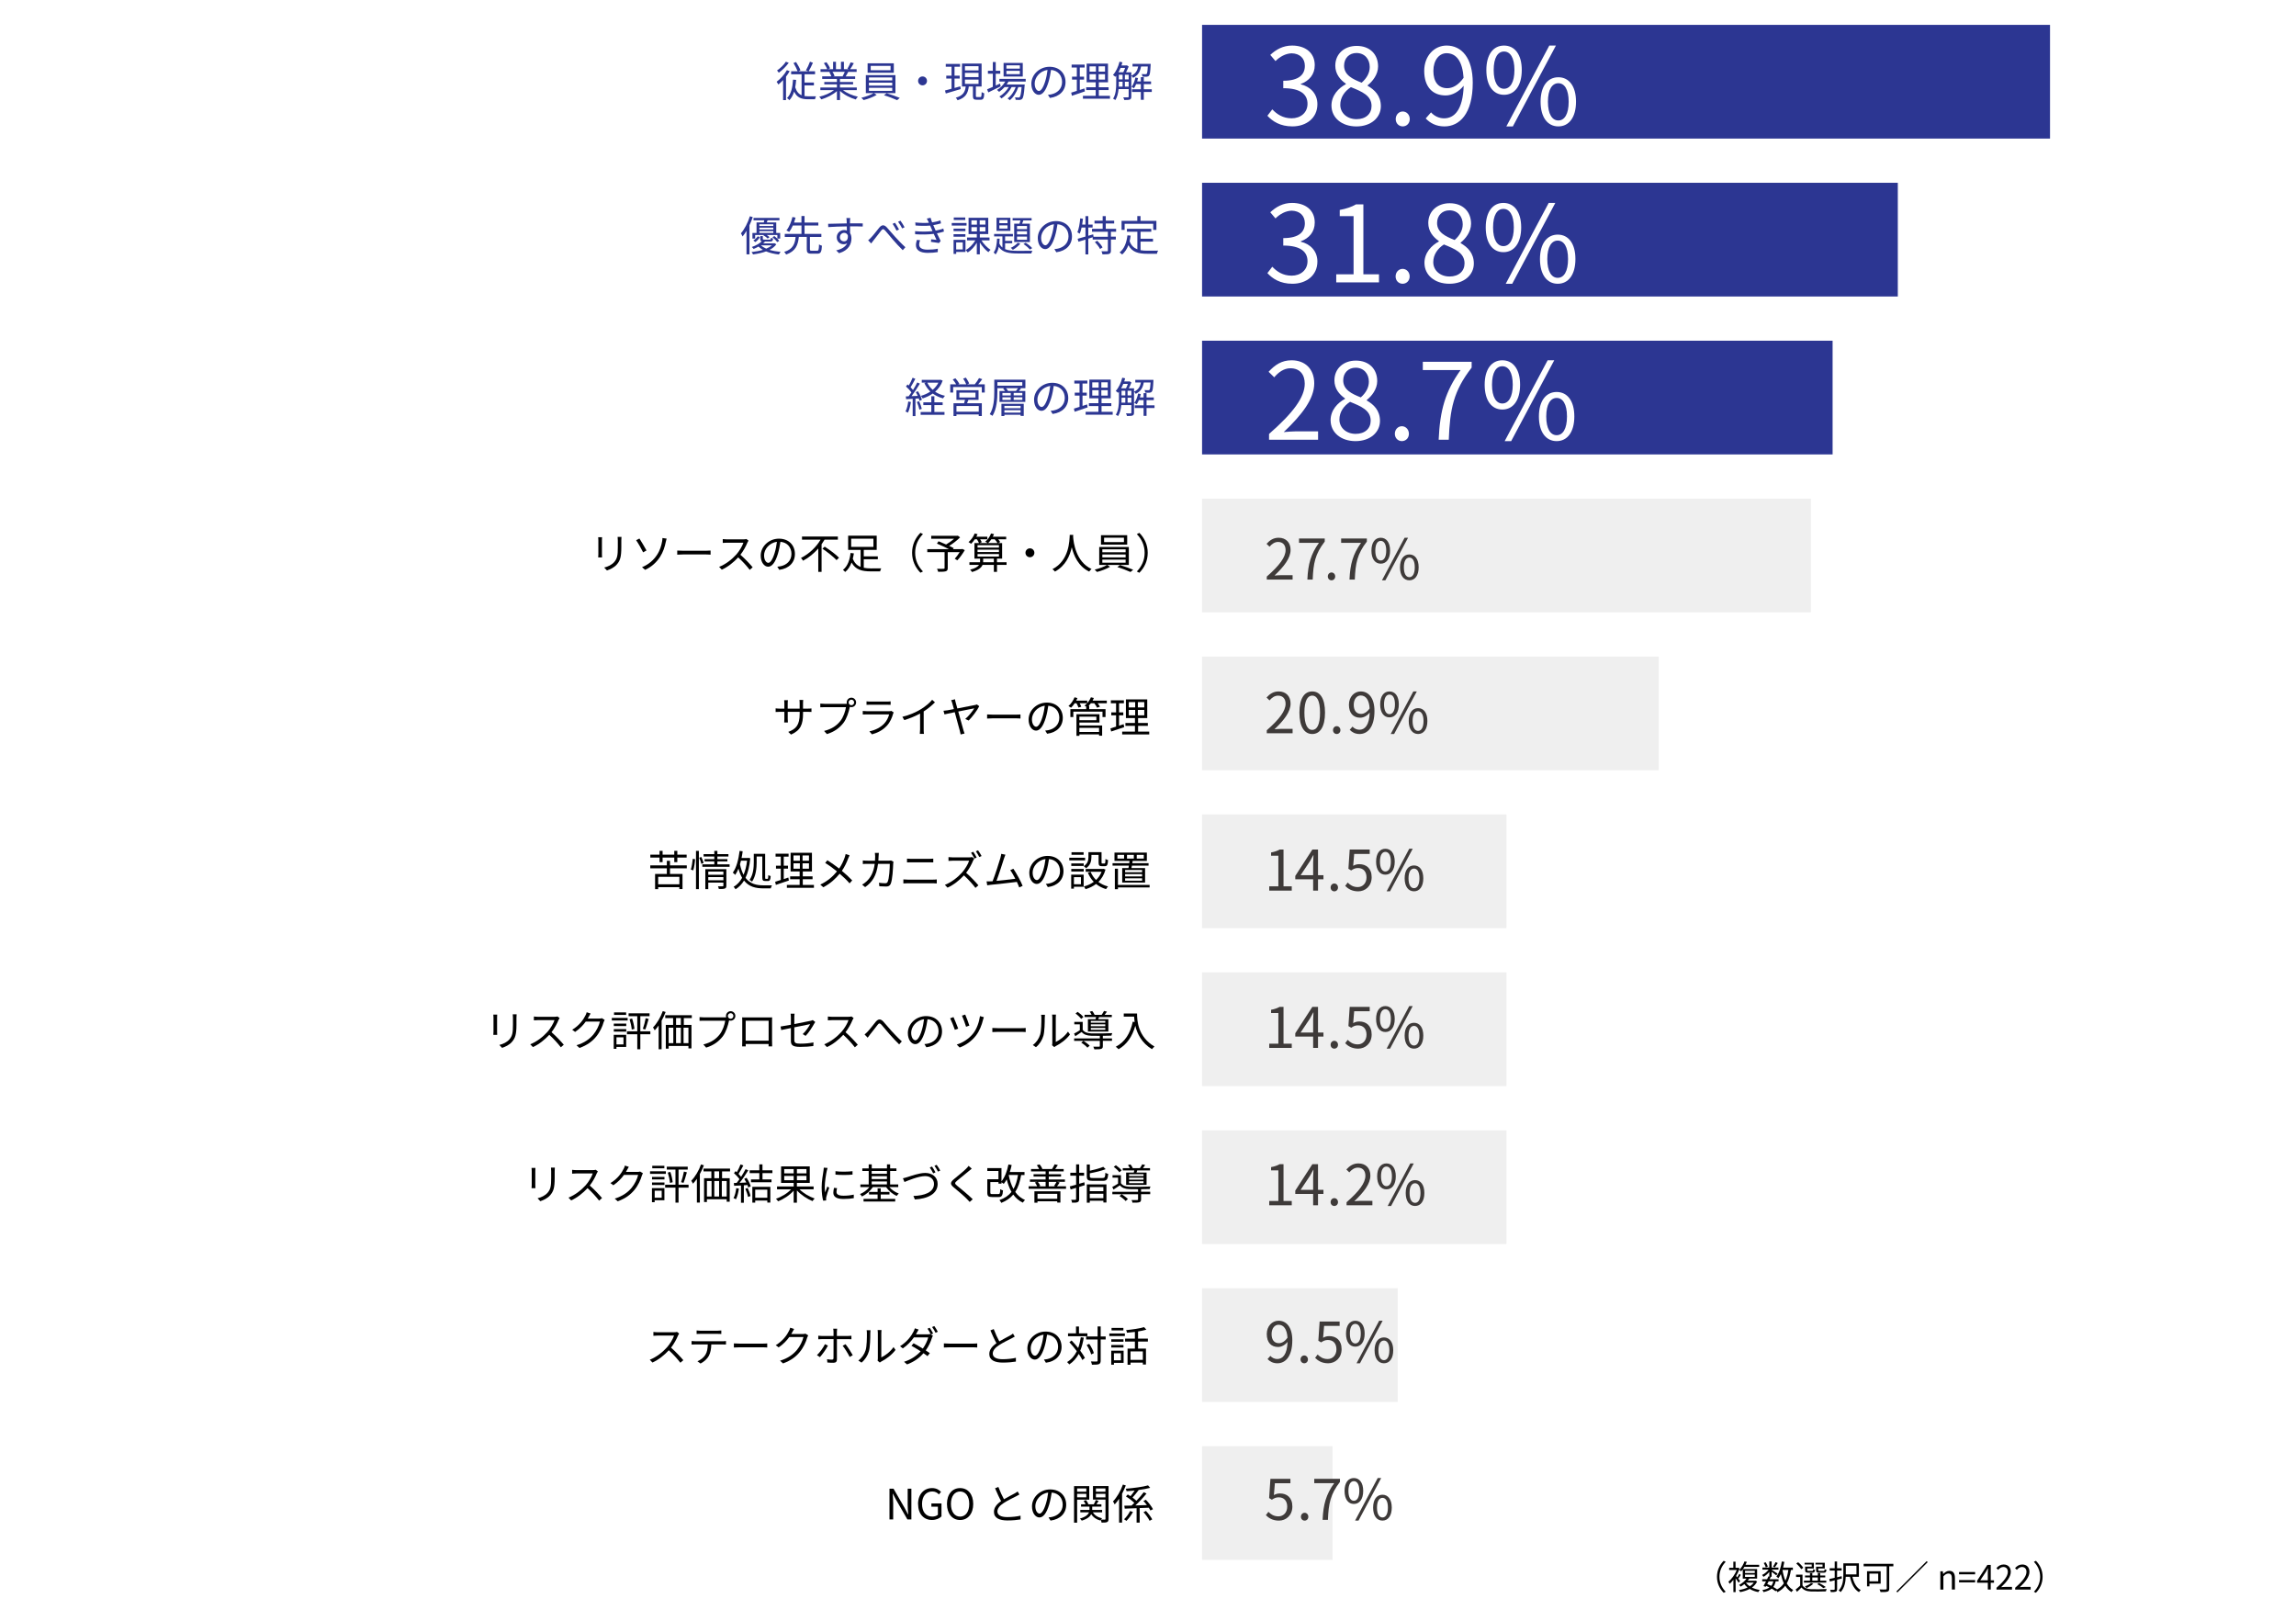 <?xml version="1.0" encoding="UTF-8"?><svg xmlns="http://www.w3.org/2000/svg" viewBox="0 0 820 579"><defs><style>.cls-1,.cls-2{fill:#fff;}.cls-2{mix-blend-mode:multiply;}.cls-3{isolation:isolate;}.cls-4{fill:#3e3a39;}.cls-5{fill:#efefef;}.cls-6{fill:#2c3692;}</style></defs><g class="cls-3"><g id="_イヤー_1"><rect class="cls-2" width="820" height="579"/><g><path class="cls-6" d="M325.32,143.57c-.21,1.41-.57,2.85-1.06,3.81-.18-.13-.63-.34-.87-.42,.5-.92,.81-2.25,.98-3.57l.96,.18Zm1.63-1.2v6.24h-.99v-6.18c-.85,.04-1.66,.09-2.35,.13l-.09-.99,.99-.04c.31-.41,.66-.89,.99-1.38-.46-.68-1.24-1.52-1.94-2.13l.57-.72c.15,.12,.28,.25,.44,.39,.51-.84,1.03-1.96,1.35-2.79l.98,.39c-.51,.99-1.14,2.17-1.69,3.01,.33,.33,.63,.68,.87,.98,.58-.93,1.12-1.89,1.51-2.69l.94,.42c-.85,1.43-1.99,3.18-2.98,4.47l2.22-.09c-.21-.46-.45-.94-.71-1.35l.78-.31c.62,.96,1.22,2.25,1.41,3.06l-.84,.38c-.06-.25-.15-.55-.27-.87l-1.19,.08Zm1.3,.92c.41,.85,.81,2,.96,2.73l-.85,.28c-.15-.75-.52-1.87-.91-2.74l.81-.27Zm5.46,3.85h3.61v1h-8.52v-1h3.81v-2.46h-2.85v-.99h2.85v-2.16h1.09v2.16h2.96v.99h-2.96v2.46Zm2.96-11.19c-.58,1.64-1.52,2.93-2.69,3.94,1,.68,2.19,1.17,3.51,1.46-.23,.24-.52,.65-.69,.93-1.38-.38-2.62-.95-3.67-1.73-1.08,.77-2.32,1.33-3.61,1.75-.15-.28-.42-.69-.65-.92,1.21-.34,2.38-.85,3.4-1.54-.88-.84-1.6-1.84-2.13-3l.6-.2h-1.54v-.99h6.51l.21-.04,.75,.33Zm-5.49,.71c.45,.98,1.11,1.85,1.93,2.56,.84-.72,1.54-1.57,2.04-2.56h-3.97Z"/><path class="cls-6" d="M351.7,137.26v2.92h-1.06v-1.96h-10.23v1.96h-1.04v-2.92h2.12c-.29-.52-.78-1.21-1.22-1.74l.95-.42c.54,.59,1.14,1.41,1.4,1.95l-.45,.21h2.92c-.21-.58-.69-1.42-1.11-2.06l.98-.33c.45,.63,.97,1.53,1.17,2.1l-.74,.29h2.73c.54-.65,1.19-1.57,1.53-2.23l1.15,.39c-.45,.63-.98,1.3-1.46,1.84h2.35Zm-5.85,5.56c-.15,.42-.31,.82-.48,1.2h5.28v4.56h-1.1v-.56h-7.96v.57h-1.05v-4.57h3.77c.1-.38,.24-.81,.33-1.2h-3.06v-3.46h7.9v3.46h-3.63Zm3.7,2.17h-7.96v2.04h7.96v-2.04Zm-6.93-3.04h5.77v-1.73h-5.77v1.73Z"/><path class="cls-6" d="M366.22,138.64h-1.88l.31,.1c-.24,.31-.49,.62-.75,.89h2.28v3.91h-9.22v-3.91h1.96c-.18-.3-.42-.6-.66-.85l.36-.14h-2.41v1.29c0,2.53-.23,6.16-1.75,8.58-.21-.17-.69-.45-.98-.57,1.48-2.33,1.62-5.61,1.62-8.01v-4.33h11.11v3.04Zm-1.11-2.15h-8.89v1.25h8.89v-1.25Zm-7.47,7.71h7.98v4.35h-1.12v-.42h-5.79v.45h-1.06v-4.38Zm.36-2.97h2.98v-.9h-2.98v.9Zm0,1.6h2.98v-.93h-2.98v.93Zm.71,2.12v.84h5.79v-.84h-5.79Zm5.79,2.41v-.88h-5.79v.88h5.79Zm-1.66-7.74c.24-.29,.52-.68,.75-.99h-4.29c.3,.31,.58,.69,.72,.99h2.82Zm2.29,.7h-3.1v.9h3.1v-.9Zm0,1.58h-3.1v.93h3.1v-.93Z"/><path class="cls-6" d="M375.24,146.71c.47-.03,.92-.1,1.27-.18,1.91-.42,3.77-1.83,3.77-4.39,0-2.25-1.42-4.1-3.94-4.31-.2,1.38-.48,2.88-.89,4.27-.91,3.04-2.1,4.62-3.48,4.62s-2.66-1.53-2.66-3.97c0-3.22,2.88-6.04,6.51-6.04s5.7,2.46,5.7,5.46-2.05,5.2-5.59,5.67l-.69-1.12Zm-.97-4.86c.38-1.23,.66-2.64,.82-4-2.85,.36-4.59,2.8-4.59,4.8,0,1.88,.87,2.7,1.52,2.7s1.48-.99,2.25-3.49Z"/><path class="cls-6" d="M388.44,145.49c-1.6,.54-3.31,1.12-4.65,1.56l-.25-1.12c.56-.17,1.25-.38,2.01-.63v-4.03h-1.71v-1.05h1.71v-3.25h-1.86v-1.05h4.65v1.05h-1.73v3.25h1.52v1.05h-1.52v3.7l1.64-.54,.19,1.06Zm8.95,1.59v1.02h-9.66v-1.02h4.56v-2.06h-3.4v-1.02h3.4v-1.75h-3.23v-6.67h7.62v6.67h-3.27v1.75h3.49v1.02h-3.49v2.06h3.97Zm-7.3-8.64h2.28v-1.89h-2.28v1.89Zm0,2.83h2.28v-1.92h-2.28v1.92Zm5.53-4.73h-2.29v1.89h2.29v-1.89Zm0,2.81h-2.29v1.92h2.29v-1.92Z"/><path class="cls-6" d="M408.49,136.6c-.31,1.77-1.03,3.21-2.88,4.05-.12-.24-.39-.57-.6-.75v7.47c0,.54-.12,.85-.51,1.02-.38,.17-.98,.18-2.01,.18-.04-.25-.21-.69-.36-.94,.78,.03,1.45,.03,1.65,.01,.21-.01,.28-.07,.28-.27v-2.7h-3.6c-.14,1.4-.45,2.86-1.16,3.94-.15-.17-.57-.4-.79-.51,1-1.58,1.11-3.79,1.11-5.48v-2.71c-.1,.14-.21,.27-.31,.39-.16-.18-.6-.52-.84-.67,1.06-1.14,1.89-2.91,2.34-4.74l1.04,.23c-.1,.38-.23,.75-.35,1.11h1.75l.17-.04,.66,.42c-.25,.66-.6,1.43-.94,2.07h1.88v1.21c1.57-.69,2.17-1.88,2.46-3.29h-2.02v-.94h6.48s0,.29-.01,.42c-.12,2.48-.24,3.44-.57,3.79-.2,.24-.42,.35-.81,.38-.31,.03-.93,.02-1.54-.02-.03-.28-.12-.67-.25-.93,.58,.06,1.14,.06,1.35,.06,.2,.01,.32,0,.42-.14,.17-.19,.3-.88,.39-2.62h-2.4Zm-7.32,.51c-.23,.55-.48,1.08-.75,1.56h1.72c.23-.45,.48-1.04,.66-1.56h-1.63Zm-.62,5.52c0,.36,0,.77-.03,1.17h1.38v-1.75h-1.35v.58Zm0-1.42h1.35v-1.65h-1.35v1.65Zm2.16,0h1.35v-1.65h-1.35v1.65Zm1.35,2.59v-1.75h-1.35v1.75h1.35Zm8.27,1.91h-2.85v2.8h-1.06v-2.8h-3.15v-.96h3.15v-1.85h-1.67c-.23,.56-.5,1.06-.78,1.47-.18-.14-.62-.35-.87-.47,.66-.85,1.11-2.08,1.38-3.36l.94,.2c-.09,.4-.19,.81-.31,1.2h1.31v-1.53h1.06v1.53h2.59v.96h-2.59v1.85h2.85v.96Z"/></g><g><path d="M215.02,191.85c-.03,.29-.04,.72-.04,1.08v5.01c0,.38,.02,.87,.04,1.14h-1.38c.02-.23,.06-.71,.06-1.16v-4.99c0-.27-.03-.79-.06-1.08h1.38Zm6.94-.11c-.03,.36-.06,.79-.06,1.29v2.43c0,3.6-.48,4.79-1.56,6.08-.98,1.17-2.47,1.81-3.57,2.19l-.98-1.04c1.38-.34,2.67-.94,3.6-1.99,1.08-1.25,1.26-2.46,1.26-5.29v-2.37c0-.5-.04-.93-.07-1.29h1.38Z"/><path d="M228.37,192.33c.66,.98,1.98,3.29,2.52,4.26l-1.2,.67c-.55-1.12-1.78-3.33-2.5-4.32l1.19-.62Zm6.21,5.94c1.16-1.71,1.64-3.5,1.88-4.89,.08-.39,.14-.96,.12-1.23l1.5,.21c-.12,.39-.24,.92-.3,1.18-.36,1.79-.96,3.66-2.06,5.35-1.17,1.8-2.86,3.5-5.31,4.62l-1.12-.94c2.49-1.02,4.18-2.64,5.29-4.3Z"/><path d="M241.86,196.62c.45,.03,1.25,.07,2.08,.07h8.22c.75,0,1.29-.04,1.62-.07v1.47c-.3-.01-.93-.08-1.6-.08h-8.23c-.82,0-1.62,.03-2.08,.08v-1.47Z"/><path d="M267.33,193.08c-.09,.12-.29,.45-.38,.66-.51,1.29-1.46,3.04-2.52,4.39,1.58,1.35,3.4,3.3,4.38,4.47l-1.05,.92c-1-1.32-2.59-3.09-4.12-4.45-1.6,1.72-3.63,3.38-5.85,4.38l-.96-1c2.42-.95,4.63-2.73,6.18-4.46,1.02-1.16,2.11-2.94,2.49-4.17h-5.85c-.52,0-1.35,.06-1.52,.07v-1.36c.21,.03,1.06,.1,1.52,.1h5.79c.5,0,.89-.06,1.12-.13l.77,.58Z"/><path d="M277.62,202.38c.47-.03,.92-.11,1.27-.18,1.91-.42,3.77-1.83,3.77-4.39,0-2.25-1.42-4.1-3.94-4.31-.2,1.38-.48,2.88-.89,4.27-.91,3.04-2.1,4.62-3.48,4.62s-2.66-1.53-2.66-3.97c0-3.22,2.88-6.04,6.51-6.04s5.7,2.46,5.7,5.46-2.05,5.21-5.59,5.67l-.69-1.12Zm-.97-4.86c.38-1.23,.66-2.64,.82-4.01-2.85,.36-4.59,2.8-4.59,4.8,0,1.88,.87,2.7,1.52,2.7s1.48-.99,2.25-3.49Z"/><path d="M294.48,192.74c-.33,.55-.69,1.09-1.06,1.65v9.84h-1.18v-8.34c-1.52,1.72-3.35,3.27-5.43,4.36-.16-.29-.52-.72-.75-.98,2.96-1.48,5.52-3.97,7-6.54h-6.63v-1.11h12.81v1.11h-4.75Zm.06,2.5c1.74,1.12,4.02,2.8,5.11,3.94l-.88,.86c-1.06-1.14-3.28-2.91-5.05-4.08l.82-.72Z"/><path d="M308.47,202.77c.79,.17,1.67,.23,2.61,.23,.47,0,3.02,0,3.65-.02-.17,.27-.35,.77-.4,1.08h-3.3c-3.18,0-5.47-.57-6.9-3.16-.5,1.33-1.23,2.55-2.29,3.37-.18-.22-.56-.6-.78-.75,1.77-1.36,2.49-3.88,2.7-6.03l1.19,.14c-.09,.61-.21,1.25-.38,1.88,.6,1.58,1.54,2.47,2.79,2.95v-6.07h-4.45v-5.08h10.2v5.08h-4.62v2.31h5.02v1.04h-5.02v3.04Zm-4.48-7.45h7.95v-2.94h-7.95v2.94Z"/><path d="M325.75,197.42c0-2.92,1.18-5.31,2.98-7.14l.9,.46c-1.73,1.79-2.79,4-2.79,6.67s1.06,4.89,2.79,6.67l-.9,.46c-1.8-1.83-2.98-4.21-2.98-7.14Z"/><path d="M344.58,196.47c-.79,1.3-1.77,2.73-2.69,3.64l-.9-.57c.56-.6,1.21-1.47,1.75-2.34h-4.26v5.66c0,.69-.18,1-.71,1.17-.52,.16-1.4,.18-2.7,.18-.08-.32-.27-.77-.42-1.08,1.03,.04,2.04,.03,2.34,.01,.27-.01,.36-.08,.36-.3v-5.64h-6.18v-1.07h7.77c-1.27-.64-2.98-1.42-4.32-1.99l.57-.83c.82,.33,1.8,.74,2.71,1.14,.94-.54,2.04-1.32,2.85-2.05h-8.17v-1.04h9.25l.25-.06,.81,.62c-1.06,1.07-2.55,2.21-3.9,3.04,.62,.27,1.2,.55,1.62,.78l-.25,.39h3.09l.22-.09,.89,.42Z"/><path d="M359.5,201.74h-3.43v2.5h-1.12v-2.5h-4.04c-.38,.93-1.35,1.84-3.75,2.55-.15-.25-.45-.63-.69-.84,1.86-.46,2.77-1.09,3.19-1.71h-3.44v-.93h3.79c.02-.12,.02-.22,.02-.32v-.97h-2.01v-5.56h1.62c-.15-.36-.44-.92-.73-1.35h-.77c-.42,.62-.87,1.17-1.32,1.6-.21-.17-.65-.48-.92-.6,.92-.76,1.74-1.93,2.21-3.09l1.02,.27c-.14,.3-.29,.6-.44,.9h3.93v.92h-2.56c.24,.36,.46,.75,.57,1.04l-.81,.31h2.94c-.25-.18-.64-.39-.9-.5,.92-.72,1.68-1.82,2.08-2.94l1.06,.24c-.12,.32-.25,.63-.42,.93h4.77v.92h-2.85c.3,.33,.56,.71,.71,.99l-.79,.36h1.48v5.56h-1.84v1.29h3.43v.93Zm-10.38-6.17h7.65v-.87h-7.65v.87Zm0,1.58h7.65v-.86h-7.65v.86Zm0,1.62h7.65v-.9h-7.65v.9Zm5.82,2.04v-1.29h-3.81v.97c0,.11,0,.21-.02,.32h3.83Zm-.89-8.2c-.36,.51-.76,.99-1.15,1.35h3.36c-.21-.38-.6-.92-1-1.35h-1.2Z"/><path d="M367.83,195.83c.89,0,1.59,.71,1.59,1.59s-.71,1.59-1.59,1.59-1.59-.71-1.59-1.59,.71-1.59,1.59-1.59Z"/><path d="M383.29,191.03c-.02,.19-.02,.43-.03,.69,.14,1.98,.95,8.91,6.58,11.49-.31,.24-.66,.62-.83,.92-3.87-1.83-5.52-5.67-6.24-8.67-.66,3-2.2,6.62-6,8.67-.2-.27-.56-.62-.9-.86,6.07-3.11,6.07-10.26,6.18-12.24h1.23Z"/><path d="M395.46,201.78l.99,.64c-1.2,.73-3.13,1.46-4.66,1.84-.2-.22-.56-.6-.83-.83,1.54-.36,3.46-1.05,4.41-1.66h-2.79v-6.42h10.57v6.42h-7.69Zm7.11-7.28h-9.36v-3.36h9.36v3.36Zm-8.88,2.73h8.32v-1.05h-8.32v1.05Zm0,1.84h8.32v-1.05h-8.32v1.05Zm0,1.88h8.32v-1.08h-8.32v1.08Zm7.72-8.91h-7.09v1.56h7.09v-1.56Zm-1.41,9.76c1.54,.45,3.54,1.19,4.71,1.67l-.96,.81c-1.13-.52-3.14-1.29-4.71-1.75l.96-.72Z"/><path d="M409.9,197.42c0,2.92-1.19,5.31-2.99,7.14l-.9-.46c1.72-1.79,2.79-4,2.79-6.67s-1.06-4.89-2.79-6.67l.9-.46c1.8,1.83,2.99,4.21,2.99,7.14Z"/></g><g><path d="M288.45,253.08c.66,0,1.17-.04,1.36-.08v1.26c-.15-.01-.71-.04-1.36-.04h-1.65v.53c0,4-.85,6.06-4.29,7.59l-1-.95c2.73-1.05,4.09-2.34,4.09-6.54v-.63h-4.27v2.43c0,.56,.04,1.21,.06,1.37h-1.32c.02-.15,.06-.79,.06-1.37v-2.43h-1.6c-.66,0-1.33,.04-1.52,.06v-1.31c.14,.03,.87,.11,1.52,.11h1.6v-1.92c0-.48-.04-.95-.06-1.09h1.33c-.02,.15-.08,.57-.08,1.09v1.92h4.27v-1.88c0-.58-.04-1.08-.08-1.23h1.35c-.02,.15-.07,.65-.07,1.23v1.88h1.65Z"/><path d="M301.96,251.37c.15,0,.31,0,.5-.02-.04-.15-.07-.31-.07-.48,0-.93,.75-1.7,1.68-1.7s1.68,.77,1.68,1.7-.75,1.68-1.68,1.68c-.19,0-.39-.03-.57-.09l-.03,.17c-.33,1.58-1.05,3.99-2.23,5.54-1.38,1.75-3.16,3.15-5.91,4l-1.02-1.12c2.91-.72,4.59-2,5.85-3.6,1.06-1.36,1.76-3.45,1.97-4.89h-7.68c-.58,0-1.11,.03-1.49,.04v-1.32c.41,.04,1.01,.09,1.5,.09h7.51Zm3.09-.5c0-.54-.45-1-.99-1s-.99,.46-.99,1,.43,.99,.99,.99,.99-.45,.99-.99Z"/><path d="M319.17,254.43c-.08,.13-.17,.33-.19,.44-.41,1.48-1.08,3.04-2.19,4.26-1.58,1.72-3.46,2.61-5.37,3.13l-.93-1.07c2.13-.43,4-1.41,5.28-2.75,.92-.96,1.51-2.23,1.78-3.31h-7.96c-.36,0-.93,.01-1.46,.04v-1.26c.54,.06,1.05,.09,1.46,.09h7.9c.34,0,.66-.03,.82-.12l.85,.54Zm-9.7-3.96c.39,.06,.87,.08,1.35,.08h5.89c.48,0,1-.01,1.37-.08v1.25c-.36-.03-.87-.04-1.38-.04h-5.88c-.47,0-.95,.01-1.35,.04v-1.25Z"/><path d="M333.91,250.83c-1.04,1.05-2.48,2.28-4.02,3.25v6.42c0,.57,.03,1.3,.09,1.6h-1.47c.04-.29,.09-1.04,.09-1.6v-5.67c-1.6,.88-3.67,1.75-5.64,2.34l-.69-1.17c2.5-.58,5.05-1.72,6.7-2.76,1.53-.95,3.1-2.25,3.94-3.32l.99,.9Z"/><path d="M349.74,252.19c-.7,1.47-2.56,3.93-3.79,5.14l-1.22-.57c1.23-.99,2.67-2.83,3.23-3.79-.45,.08-3.15,.62-5.73,1.14,.74,2.68,1.6,5.85,1.86,6.69,.09,.31,.27,.83,.39,1.17l-1.4,.33c-.06-.33-.15-.83-.27-1.23-.22-.78-1.11-4.11-1.83-6.72-1.71,.36-3.19,.66-3.67,.78l-.35-1.29c.52-.04,.96-.1,1.5-.18l2.22-.42c-.27-.98-.48-1.74-.57-2.05-.15-.48-.25-.83-.42-1.12l1.38-.33c.03,.31,.12,.69,.25,1.15l.58,2.13c2.58-.49,5.73-1.09,6.31-1.23,.23-.04,.5-.12,.67-.21l.84,.62Z"/><path d="M352.53,255.15c.45,.03,1.25,.08,2.08,.08h8.22c.75,0,1.29-.04,1.62-.08v1.47c-.3-.02-.93-.08-1.6-.08h-8.23c-.82,0-1.62,.03-2.08,.08v-1.47Z"/><path d="M373.29,260.91c.47-.03,.92-.1,1.27-.18,1.91-.42,3.77-1.83,3.77-4.39,0-2.25-1.42-4.09-3.94-4.3-.2,1.38-.48,2.88-.89,4.27-.91,3.04-2.1,4.62-3.48,4.62s-2.66-1.53-2.66-3.97c0-3.23,2.88-6.04,6.51-6.04s5.7,2.46,5.7,5.46-2.05,5.2-5.59,5.67l-.69-1.12Zm-.97-4.86c.38-1.23,.66-2.64,.82-4-2.85,.36-4.59,2.8-4.59,4.8,0,1.88,.87,2.7,1.52,2.7s1.48-.99,2.25-3.5Z"/><path d="M395.31,251.16h-3.29c.33,.42,.65,.88,.81,1.23l-1.02,.35c-.17-.44-.58-1.05-1-1.58h-1.2c-.27,.34-.56,.66-.84,.94h.23v1.17h5.83v2.81h-1.08v-1.92h-10.42v1.92h-1.05v-2.81h5.65v-.94c-.21-.13-.45-.27-.61-.34,.33-.24,.65-.51,.93-.83h-2.67c.25,.43,.48,.9,.58,1.23l-.99,.3c-.12-.4-.42-1-.71-1.53h-.65c-.4,.62-.85,1.15-1.29,1.59-.21-.17-.65-.46-.92-.6,.9-.78,1.71-1.95,2.16-3.12l1.04,.27c-.12,.32-.27,.63-.44,.93h3.93v.87c.56-.61,1.02-1.32,1.32-2.07l1.06,.25c-.13,.31-.28,.64-.46,.95h5.08v.93Zm-9.82,7.93h8.13v3.67h-1.09v-.48h-7.03v.51h-1.05v-7.71h8.22v2.98h-7.17v1.02Zm0-3.15v1.28h6.07v-1.28h-6.07Zm0,4.02v1.46h7.03v-1.46h-7.03Z"/><path d="M401.49,259.69c-1.6,.54-3.31,1.12-4.65,1.56l-.25-1.12c.56-.17,1.25-.38,2.01-.63v-4.04h-1.71v-1.05h1.71v-3.25h-1.86v-1.05h4.65v1.05h-1.73v3.25h1.52v1.05h-1.52v3.71l1.64-.54,.19,1.06Zm8.95,1.59v1.02h-9.66v-1.02h4.56v-2.05h-3.4v-1.02h3.4v-1.75h-3.23v-6.67h7.62v6.67h-3.27v1.75h3.49v1.02h-3.49v2.05h3.97Zm-7.3-8.64h2.28v-1.89h-2.28v1.89Zm0,2.83h2.28v-1.92h-2.28v1.92Zm5.53-4.72h-2.29v1.89h2.29v-1.89Zm0,2.8h-2.29v1.92h2.29v-1.92Z"/></g><g><path d="M239.28,310.11v2.01h4.47v5.4h-1.12v-.68h-7.57v.71h-1.1v-5.43h4.2v-2.01h-5.92v-1.05h5.92v-1.63h1.12v1.63h6v1.05h-6Zm-3.73-3.84h-3.29v-1.04h3.29v-1.36h1.09v1.36h4.17v-1.36h1.09v1.36h3.33v1.04h-3.33v1.63h-1.09v-1.63h-4.17v1.63h-1.09v-1.63Zm7.08,6.88h-7.57v2.66h7.57v-2.66Z"/><path d="M246.72,310.56c.35-1,.58-2.64,.69-3.83l.83,.11c-.06,1.17-.3,2.89-.65,4l-.87-.29Zm1.85-6.69h1.03v13.68h-1.03v-13.68Zm1.89,2.19c.33,.66,.69,1.56,.83,2.1l-.78,.39c-.12-.57-.46-1.5-.78-2.21l.73-.29Zm10.11,2.64v.86h-9.73v-.86h4.27v-1.05h-3.48v-.81h3.48v-.95h-3.82v-.85h3.82v-1.17h1.1v1.17h3.94v.85h-3.94v.95h3.57v.81h-3.57v1.05h4.36Zm-1.16,7.6c0,.57-.12,.86-.54,1.02-.42,.17-1.08,.18-2.14,.17-.06-.27-.18-.67-.31-.96,.75,.03,1.47,.03,1.65,.01,.21,0,.28-.06,.28-.25v-1.08h-5.4v2.34h-1.05v-7.14h7.51v5.89Zm-6.46-5.02v1.12h5.4v-1.12h-5.4Zm5.4,3.1v-1.14h-5.4v1.14h5.4Z"/><path d="M275.7,316.19c-.17,.25-.36,.76-.42,1.08h-2.58c-2.73,0-5.19-.52-6.97-2.79-.81,1.35-1.84,2.35-3.03,3.12-.17-.27-.46-.67-.69-.88,1.21-.71,2.23-1.77,3.04-3.22-.52-.88-.96-1.96-1.32-3.27-.32,.84-.72,1.59-1.16,2.23-.17-.21-.6-.63-.85-.81,1.32-1.8,2.04-4.7,2.43-7.77l1.09,.15c-.1,.81-.24,1.62-.4,2.38h2.25l.21-.03,.66,.13c-.27,2.91-.84,5.21-1.71,6.99,1.68,2.22,4,2.69,6.51,2.69h2.94Zm-11.07-8.8c-.12,.43-.23,.87-.35,1.29,.31,1.53,.77,2.76,1.27,3.75,.6-1.39,1.04-3.09,1.26-5.04h-2.19Zm5.61,.5c0,2.04-.26,4.96-1.65,6.97-.19-.2-.64-.51-.9-.6,1.35-1.89,1.52-4.5,1.52-6.39v-2.94h4.06v8.44c0,.43,.03,.5,.25,.5h.6c.21,0,.25-.25,.28-1.35,.21,.17,.57,.28,.84,.36-.08,1.37-.33,1.77-1.02,1.77h-.89c-.88,0-1.08-.3-1.08-1.31v-7.44h-2.02v1.98Z"/><path d="M281.74,314.46c-1.6,.54-3.31,1.12-4.65,1.56l-.25-1.12c.56-.17,1.25-.38,2.01-.63v-4.04h-1.71v-1.05h1.71v-3.25h-1.86v-1.05h4.65v1.05h-1.73v3.25h1.52v1.05h-1.52v3.71l1.64-.54,.19,1.06Zm8.95,1.59v1.02h-9.66v-1.02h4.56v-2.05h-3.4v-1.02h3.4v-1.75h-3.23v-6.67h7.62v6.67h-3.27v1.75h3.49v1.02h-3.49v2.05h3.97Zm-7.3-8.64h2.28v-1.89h-2.28v1.89Zm0,2.83h2.28v-1.92h-2.28v1.92Zm5.53-4.72h-2.29v1.89h2.29v-1.89Zm0,2.8h-2.29v1.92h2.29v-1.92Z"/><path d="M303.42,305.49c-.15,.29-.38,.78-.5,1.1-.48,1.32-1.24,2.97-2.25,4.42,1.33,1.11,2.62,2.28,3.69,3.42l-.94,1.05c-1.11-1.28-2.25-2.34-3.54-3.45-1.4,1.71-3.25,3.5-5.86,4.84l-1.06-.95c2.62-1.24,4.48-2.89,5.96-4.71-1.11-.92-2.77-2.15-4.21-3.03l.79-.95c1.27,.81,3.01,2.04,4.2,2.96,.96-1.39,1.57-2.8,2.02-4.08,.1-.3,.24-.78,.3-1.11l1.41,.48Z"/><path d="M319.08,307.73c-.05,.25-.08,.54-.08,.74-.06,1.44-.24,5.8-.92,7.24-.3,.63-.78,.9-1.6,.9-.76,0-1.63-.04-2.42-.09l-.15-1.25c.81,.1,1.6,.17,2.23,.17,.44,0,.71-.12,.87-.5,.57-1.14,.77-4.83,.77-6.43h-4.2c-.54,4.3-2.1,6.58-4.6,8.31l-1.08-.89c.46-.25,1.08-.67,1.53-1.11,1.49-1.35,2.56-3.22,2.97-6.31h-2.52c-.6,0-1.2,0-1.73,.06v-1.27c.52,.06,1.14,.09,1.71,.09h2.64c.03-.48,.06-.99,.06-1.53,0-.33-.05-.88-.1-1.25h1.41c-.04,.34-.07,.87-.09,1.23-.02,.54-.04,1.05-.08,1.54h3.57c.41,0,.71-.03,.96-.08l.84,.42Z"/><path d="M322.63,314.07c.51,.04,1.04,.08,1.58,.08h8.98c.45,0,.93-.02,1.37-.08v1.44c-.45-.04-.96-.07-1.37-.07h-8.98c-.54,0-1.06,.04-1.58,.07v-1.44Zm1.29-7.42c.48,.04,.99,.08,1.47,.08h6.44c.54,0,1.06-.03,1.48-.08v1.35c-.42-.03-.99-.04-1.48-.04h-6.42c-.52,0-1.02,.02-1.48,.04v-1.35Z"/><path d="M347.95,306.65c-.09,.12-.29,.45-.38,.65-.51,1.3-1.46,3.06-2.52,4.41,1.57,1.35,3.4,3.3,4.38,4.47l-1.05,.92c-1-1.33-2.59-3.09-4.12-4.47-1.6,1.74-3.63,3.38-5.85,4.38l-.96-.99c2.42-.94,4.64-2.73,6.18-4.45,1.02-1.16,2.11-2.94,2.49-4.19h-5.85c-.53,0-1.35,.06-1.52,.08v-1.35c.21,.03,1.06,.09,1.52,.09h5.79c.5,0,.88-.04,1.12-.12l.77,.58Zm.06-.03c-.3-.6-.79-1.48-1.2-2.07l.79-.35c.38,.56,.93,1.47,1.21,2.06l-.81,.36Zm1.29-2.94c.41,.55,.98,1.48,1.26,2.04l-.81,.36c-.33-.64-.83-1.5-1.23-2.05l.78-.34Z"/><path d="M364,316.92c-.19-.54-.5-1.23-.83-1.96-2.32,.3-7.33,.86-9.34,1.04-.38,.03-.81,.1-1.25,.17l-.23-1.4c.45,.02,.96,0,1.4-.01,.23-.01,.48-.03,.75-.04,.84-2.07,2.37-6.87,2.79-8.34,.18-.69,.24-1.05,.3-1.44l1.48,.3c-.15,.38-.31,.76-.51,1.39-.45,1.41-1.92,6.01-2.67,7.96,2.2-.21,5.08-.54,6.72-.75-.6-1.18-1.26-2.35-1.81-3.07l1.12-.51c1.06,1.54,2.7,4.56,3.31,6.11l-1.25,.57Z"/><path d="M373.54,315.67c.47-.03,.92-.1,1.27-.18,1.91-.42,3.77-1.83,3.77-4.39,0-2.25-1.42-4.09-3.94-4.3-.2,1.38-.48,2.88-.89,4.27-.91,3.04-2.1,4.62-3.48,4.62s-2.66-1.53-2.66-3.97c0-3.23,2.88-6.04,6.51-6.04s5.7,2.46,5.7,5.46-2.05,5.2-5.59,5.67l-.69-1.12Zm-.97-4.86c.38-1.23,.66-2.64,.82-4-2.85,.36-4.59,2.8-4.59,4.8,0,1.88,.87,2.7,1.52,2.7s1.48-.99,2.25-3.5Z"/><path d="M387.54,307.26h-5.65v-.92h5.65v.92Zm-.52,9.43h-3.48v.69h-.97v-5.02h4.45v4.33Zm-4.42-8.33h4.44v.89h-4.44v-.89Zm0,1.98h4.44v.9h-4.44v-.9Zm4.4-5.07h-4.32v-.9h4.32v.9Zm-3.45,8v2.52h2.5v-2.52h-2.5Zm6.24-7.12c0,1.29-.33,2.87-1.92,3.92-.17-.2-.58-.58-.81-.74,1.44-.92,1.67-2.16,1.67-3.19v-1.8h4.68v3.66c0,.33,.05,.39,.29,.39h.75c.27,0,.33-.2,.36-1.63,.21,.18,.65,.34,.93,.4-.09,1.75-.36,2.19-1.15,2.19h-1.04c-.92,0-1.19-.29-1.19-1.35v-2.67h-2.56v.83Zm5.04,4.39c-.51,1.85-1.4,3.3-2.54,4.43,.98,.73,2.13,1.29,3.45,1.62-.24,.23-.57,.67-.72,.95-1.36-.41-2.55-1.02-3.57-1.84-1.11,.85-2.4,1.46-3.76,1.86-.1-.27-.39-.75-.6-.97,1.27-.33,2.49-.87,3.54-1.65-.89-.92-1.59-2.01-2.1-3.27l.99-.3c.44,1.09,1.1,2.07,1.94,2.89,.84-.79,1.52-1.77,1.96-2.92h-5.67v-1.02h6.16l.19-.04,.72,.28Z"/><path d="M403.02,310.02c.04-.27,.1-.57,.15-.87h-5.83v-.88h5.97c.03-.27,.06-.55,.09-.81h-5.37v-2.97h11.56v2.97h-5.07c-.04,.26-.08,.54-.12,.81h5.8v.88h-5.95c-.04,.32-.1,.6-.15,.87h4.86v5.17h-8.17v-5.17h2.23Zm7.56,6.92h-11.31v.63h-1.11v-7.32h1.11v5.79h11.31v.9Zm-9.12-11.64h-2.38v1.33h2.38v-1.33Zm6.44,5.41h-6.07v.81h6.07v-.81Zm0,1.47h-6.07v.82h6.07v-.82Zm0,1.5h-6.07v.84h6.07v-.84Zm-5.4-7.05h2.44v-1.33h-2.44v1.33Zm3.48,0h2.52v-1.33h-2.52v1.33Z"/></g><g><path d="M177.57,362.35c-.03,.29-.04,.72-.04,1.08v5.01c0,.38,.02,.87,.04,1.14h-1.38c.02-.22,.06-.71,.06-1.15v-5c0-.27-.03-.79-.06-1.08h1.38Zm6.94-.1c-.03,.36-.06,.79-.06,1.29v2.43c0,3.6-.48,4.78-1.56,6.07-.98,1.17-2.47,1.82-3.57,2.19l-.98-1.04c1.38-.34,2.67-.95,3.6-2,1.08-1.25,1.26-2.46,1.26-5.29v-2.37c0-.5-.04-.93-.07-1.29h1.38Z"/><path d="M199.87,363.58c-.09,.12-.29,.45-.38,.66-.51,1.29-1.46,3.04-2.52,4.4,1.58,1.35,3.4,3.3,4.38,4.47l-1.05,.92c-1-1.32-2.6-3.09-4.12-4.46-1.6,1.72-3.63,3.38-5.85,4.38l-.96-1c2.42-.95,4.63-2.73,6.18-4.46,1.02-1.16,2.11-2.94,2.49-4.17h-5.85c-.52,0-1.35,.06-1.52,.08v-1.37c.21,.03,1.06,.11,1.52,.11h5.79c.5,0,.89-.06,1.12-.13l.77,.58Z"/><path d="M215.95,364.24c-.12,.21-.27,.56-.36,.79-.4,1.5-1.32,3.54-2.65,5.16-1.36,1.67-3.15,3.04-5.97,4.08l-1.08-.98c2.75-.81,4.62-2.17,5.98-3.76,1.17-1.38,2.08-3.31,2.39-4.68h-5.07c-.9,1.26-2.16,2.59-3.79,3.69l-1.04-.78c2.59-1.54,4.06-3.72,4.71-5.07,.17-.25,.38-.79,.46-1.18l1.4,.46c-.25,.39-.52,.88-.67,1.17-.1,.21-.23,.42-.36,.63h4.08c.4,0,.73-.04,.98-.13l1,.6Z"/><path d="M224.16,364.46h-5.65v-.92h5.65v.92Zm-.52,9.43h-3.48v.69h-.97v-5.02h4.45v4.33Zm-4.42-8.33h4.44v.89h-4.44v-.89Zm0,1.98h4.44v.9h-4.44v-.9Zm4.4-5.07h-4.32v-.9h4.32v.9Zm-3.45,8v2.52h2.5v-2.52h-2.5Zm12.1-1.09h-3.58v5.35h-1.09v-5.35h-3.69v-1.05h3.69v-5.4h-3.1v-1.04h7.48v1.04h-3.29v5.4h3.58v1.05Zm-6.52-5.62c.42,1.18,.75,2.7,.84,3.69l-.96,.24c-.08-1-.41-2.54-.78-3.69l.9-.24Zm3.85,3.66c.36-.99,.79-2.62,1-3.78l1.05,.27c-.36,1.26-.79,2.81-1.2,3.77l-.85-.25Z"/><path d="M237.73,361.42c-.41,1.05-.89,2.12-1.44,3.1v10.21h-1.06v-8.49c-.45,.64-.92,1.23-1.4,1.74-.1-.24-.44-.79-.61-1.05,1.39-1.41,2.7-3.6,3.49-5.83l1.02,.32Zm6.49,2.16v2.44h2.73v8.4h-1.08v-.88h-7.06v.98h-1.02v-8.49h2.61v-2.44h-2.81v-1.01h9.48v1.01h-2.85Zm-5.41,8.97h1.66v-5.52h-1.66v5.52Zm4.35-8.97h-1.71v2.44h1.71v-2.44Zm-1.71,3.45v5.52h1.71v-5.52h-1.71Zm4.42,0h-1.74v5.52h1.74v-5.52Z"/><path d="M258.84,363.34c.15,0,.32,0,.5-.02-.04-.15-.07-.31-.07-.48,0-.93,.75-1.7,1.68-1.7s1.68,.77,1.68,1.7-.75,1.68-1.68,1.68c-.19,0-.39-.03-.57-.09l-.03,.17c-.33,1.58-1.05,3.99-2.23,5.54-1.38,1.75-3.16,3.15-5.91,4l-1.02-1.12c2.91-.72,4.59-2,5.85-3.6,1.06-1.36,1.76-3.45,1.97-4.89h-7.68c-.58,0-1.11,.03-1.49,.04v-1.32c.41,.04,1.01,.09,1.5,.09h7.51Zm3.09-.5c0-.54-.45-1-.99-1s-.99,.46-.99,1,.43,.99,.99,.99,.99-.45,.99-.99Z"/><path d="M275.74,371.9c0,.48,.01,1.63,.03,1.8h-1.29c0-.1,.02-.45,.02-.85h-8.19c.01,.39,.01,.75,.03,.85h-1.29c.02-.18,.04-1.29,.04-1.81v-7.38c0-.34,0-.81-.03-1.17,.58,.01,.99,.03,1.33,.03h8.05c.33,0,.87,0,1.32-.03-.03,.38-.03,.79-.03,1.17v7.39Zm-9.43-7.35v7.12h8.2v-7.12h-8.2Z"/><path d="M286.68,369.32c1.12-1.02,2.22-2.67,2.67-3.57-.25,.06-3.02,.61-5.67,1.15v4.46c0,1.04,.38,1.37,2.17,1.37s3.18-.15,4.68-.44l-.06,1.29c-1.33,.18-2.83,.3-4.71,.3-2.79,0-3.3-.72-3.3-2.2v-4.53c-1.52,.3-2.85,.58-3.45,.72l-.24-1.26c.67-.09,2.1-.34,3.69-.64v-2.57c0-.45-.03-.94-.1-1.38h1.42c-.07,.44-.1,.95-.1,1.38v2.34c2.55-.5,5.17-1.03,5.8-1.17,.33-.08,.62-.17,.79-.27l.89,.69c-.1,.15-.27,.41-.38,.6-.69,1.25-1.86,3.12-3.06,4.36l-1.05-.63Z"/><path d="M304.87,363.58c-.09,.12-.29,.45-.38,.66-.51,1.29-1.46,3.04-2.52,4.4,1.58,1.35,3.4,3.3,4.38,4.47l-1.05,.92c-1-1.32-2.6-3.09-4.12-4.46-1.6,1.72-3.63,3.38-5.85,4.38l-.96-1c2.42-.95,4.63-2.73,6.18-4.46,1.02-1.16,2.11-2.94,2.49-4.17h-5.85c-.52,0-1.35,.06-1.52,.08v-1.37c.21,.03,1.06,.11,1.52,.11h5.79c.5,0,.89-.06,1.12-.13l.77,.58Z"/><path d="M309.84,368.47c.79-.81,2.04-2.49,2.91-3.54,.85-1,1.65-1.16,2.64-.17,.85,.9,2.04,2.38,2.98,3.41,.92,.99,2.37,2.55,3.71,3.75l-.95,1.07c-1.12-1.07-2.49-2.57-3.51-3.72-.96-1.09-2.1-2.52-2.79-3.29-.64-.67-.91-.58-1.41,.04-.69,.87-1.92,2.52-2.67,3.42-.31,.39-.65,.84-.87,1.16l-1.11-1.16c.36-.27,.67-.57,1.06-.97Z"/><path d="M330.16,372.88c.47-.03,.92-.1,1.27-.18,1.91-.42,3.77-1.83,3.77-4.39,0-2.25-1.42-4.09-3.94-4.3-.2,1.38-.48,2.88-.89,4.27-.91,3.04-2.1,4.62-3.48,4.62s-2.66-1.53-2.66-3.97c0-3.23,2.88-6.04,6.51-6.04s5.7,2.46,5.7,5.46-2.05,5.21-5.59,5.67l-.69-1.12Zm-.97-4.86c.38-1.23,.66-2.64,.82-4-2.85,.36-4.59,2.8-4.59,4.8,0,1.88,.87,2.7,1.52,2.7s1.48-.99,2.25-3.5Z"/><path d="M342.21,367.36l-1.19,.42c-.29-.93-1.32-3.46-1.68-4.11l1.19-.44c.39,.84,1.33,3.13,1.68,4.12Zm9.16-4.06c-.1,.25-.21,.61-.27,.85-.45,1.86-1.26,4-2.49,5.62-1.54,2.04-3.77,3.58-5.88,4.33l-1.04-1.05c2.15-.63,4.38-2.07,5.9-3.99,1.23-1.56,2.11-4.02,2.4-6.17l1.38,.39Zm-5.17,2.98l-1.17,.41c-.24-.86-1.1-3.18-1.47-3.96l1.16-.39c.33,.72,1.23,3.1,1.48,3.94Z"/><path d="M354.4,367.12c.45,.03,1.25,.08,2.08,.08h8.22c.75,0,1.29-.04,1.62-.08v1.47c-.3-.02-.93-.08-1.6-.08h-8.23c-.82,0-1.62,.03-2.08,.08v-1.47Z"/><path d="M368.86,373.22c1.26-.9,2.16-2.24,2.61-3.69,.43-1.38,.45-4.36,.45-6.03,0-.45-.04-.78-.1-1.09h1.38c-.02,.18-.07,.63-.07,1.08,0,1.67-.06,4.88-.47,6.38-.45,1.61-1.41,3.08-2.67,4.11l-1.12-.75Zm6.87,.07c.06-.24,.1-.54,.1-.84v-8.98c0-.57-.08-.99-.09-1.11h1.38c-.01,.12-.06,.54-.06,1.11v8.65c1.38-.63,3.22-1.99,4.36-3.69l.72,1.02c-1.29,1.76-3.37,3.29-5.11,4.16-.23,.12-.36,.22-.51,.34l-.79-.66Z"/><path d="M393.87,370.85h3.27v.87h-3.27v1.84c0,.58-.12,.87-.58,1.02-.46,.17-1.23,.17-2.46,.17-.06-.29-.21-.67-.38-.94,.96,.03,1.8,.01,2.04,0,.25,0,.31-.06,.31-.25v-1.83h-9.18v-.87h9.18v-.92c-1.17,.01-2.29,0-3.04-.03-1.56-.04-2.7-.43-3.45-1.35-.74,.51-1.47,1-2.27,1.51l-.45-.93c.63-.32,1.38-.75,2.07-1.2v-2.12h-1.98v-.87h3v2.82c.57,.87,1.69,1.25,3.06,1.29,1.73,.06,5.59,.01,7.5-.09-.1,.22-.26,.62-.3,.9-.78,.03-1.9,.06-3.07,.06v.92Zm-7.74-6.95c-.39-.58-1.25-1.39-2.01-1.93l.75-.6c.75,.51,1.63,1.27,2.05,1.84l-.79,.69Zm.81,7.83c.79,.48,1.75,1.2,2.23,1.72l-.81,.71c-.44-.54-1.38-1.29-2.19-1.78l.77-.65Zm4.33-7.75c.06-.24,.12-.51,.18-.75h-4.11v-.81h2.52c-.17-.38-.42-.79-.67-1.12l.9-.22c.34,.38,.67,.94,.84,1.35h2.52c.28-.41,.66-.99,.84-1.38l1.05,.24c-.27,.42-.57,.81-.82,1.14h2.55v.81h-4.56l-.27,.75h3.6v4.41h-7.3v-4.41h2.75Zm3.48,.62h-5.17v.64h5.17v-.64Zm0,1.23h-5.17v.68h5.17v-.68Zm0,1.28h-5.17v.67h5.17v-.67Z"/><path d="M406.09,361.97c0,2.66,.34,8.31,6.23,11.8-.26,.18-.71,.66-.9,.93-3.69-2.23-5.28-5.52-5.95-8.35-1.11,3.88-3,6.62-5.98,8.37-.21-.23-.71-.69-1-.89,3.31-1.72,5.16-4.74,6.07-8.94l.66,.11c-.1-.69-.16-1.35-.19-1.92h-3.69v-1.11h4.77Z"/></g><g><path d="M191.22,417.11c-.03,.29-.04,.72-.04,1.08v5.01c0,.38,.02,.87,.04,1.14h-1.38c.02-.22,.06-.71,.06-1.15v-5c0-.27-.03-.79-.06-1.08h1.38Zm6.94-.1c-.03,.36-.06,.79-.06,1.29v2.43c0,3.6-.48,4.78-1.56,6.07-.98,1.17-2.47,1.82-3.57,2.19l-.98-1.04c1.38-.34,2.67-.95,3.6-2,1.08-1.25,1.26-2.46,1.26-5.29v-2.37c0-.49-.04-.93-.07-1.29h1.38Z"/><path d="M213.53,418.34c-.09,.12-.29,.45-.38,.66-.51,1.29-1.46,3.04-2.52,4.4,1.58,1.35,3.4,3.3,4.38,4.47l-1.05,.92c-1-1.32-2.59-3.09-4.12-4.46-1.6,1.72-3.63,3.38-5.85,4.38l-.96-1c2.42-.95,4.63-2.73,6.18-4.46,1.02-1.16,2.11-2.94,2.49-4.17h-5.85c-.52,0-1.35,.06-1.52,.08v-1.37c.21,.03,1.06,.11,1.52,.11h5.79c.5,0,.89-.06,1.12-.13l.77,.58Z"/><path d="M229.61,419c-.12,.21-.27,.56-.36,.79-.41,1.5-1.32,3.54-2.66,5.16-1.36,1.67-3.15,3.04-5.97,4.08l-1.08-.98c2.75-.81,4.62-2.17,5.98-3.76,1.17-1.38,2.08-3.31,2.39-4.68h-5.07c-.9,1.26-2.16,2.59-3.79,3.69l-1.04-.78c2.6-1.54,4.06-3.72,4.71-5.07,.17-.25,.38-.79,.46-1.18l1.4,.46c-.25,.39-.52,.88-.67,1.17-.1,.21-.23,.42-.36,.63h4.08c.4,0,.73-.04,.98-.13l1,.6Z"/><path d="M237.81,419.23h-5.65v-.92h5.65v.92Zm-.52,9.43h-3.48v.69h-.97v-5.02h4.45v4.33Zm-4.42-8.33h4.44v.89h-4.44v-.89Zm0,1.98h4.44v.9h-4.44v-.9Zm4.4-5.07h-4.32v-.9h4.32v.9Zm-3.45,8v2.52h2.5v-2.52h-2.5Zm12.1-1.09h-3.58v5.35h-1.1v-5.35h-3.69v-1.05h3.69v-5.4h-3.1v-1.04h7.48v1.04h-3.28v5.4h3.58v1.05Zm-6.52-5.62c.42,1.18,.75,2.7,.84,3.69l-.96,.24c-.08-1-.41-2.54-.78-3.69l.9-.24Zm3.85,3.66c.36-.99,.79-2.62,1.01-3.78l1.05,.27c-.36,1.26-.79,2.81-1.2,3.77l-.85-.25Z"/><path d="M251.39,416.18c-.41,1.05-.89,2.11-1.44,3.1v10.21h-1.06v-8.49c-.45,.64-.92,1.23-1.4,1.74-.1-.24-.44-.79-.61-1.05,1.39-1.41,2.7-3.6,3.49-5.83l1.02,.32Zm6.49,2.16v2.44h2.73v8.4h-1.08v-.88h-7.06v.98h-1.02v-8.49h2.61v-2.44h-2.81v-1h9.48v1h-2.85Zm-5.41,8.97h1.66v-5.52h-1.66v5.52Zm4.35-8.97h-1.71v2.44h1.71v-2.44Zm-1.71,3.45v5.52h1.71v-5.52h-1.71Zm4.42,0h-1.74v5.52h1.74v-5.52Z"/><path d="M263.9,424.51c-.21,1.41-.57,2.85-1.06,3.81-.18-.14-.63-.35-.87-.42,.5-.91,.81-2.25,.98-3.57l.96,.18Zm2.74-3.88c.63,.96,1.27,2.24,1.48,3.04l-.88,.42c-.06-.25-.15-.54-.29-.87l-1.29,.09v6.24h-1.02v-6.18c-.9,.04-1.73,.09-2.45,.12l-.09-1c.3,0,.65-.02,.99-.03,.33-.39,.68-.85,1.01-1.33-.45-.67-1.26-1.53-1.97-2.16l.57-.72c.15,.12,.3,.25,.45,.39,.5-.84,1.02-1.96,1.33-2.79l.99,.38c-.51,1-1.14,2.2-1.71,3.01,.36,.36,.67,.72,.92,1.04,.61-.95,1.18-1.92,1.6-2.73l.96,.42c-.87,1.41-2.06,3.18-3.1,4.46,.75-.03,1.57-.06,2.4-.11-.23-.45-.48-.91-.73-1.32l.82-.36Zm.39,3.65c.44,.91,.87,2.1,1,2.88l-.88,.3c-.14-.78-.56-1.98-.96-2.91l.84-.27Zm5.29-5.31v2.25h3.22v1h-7.33v-1h2.98v-2.25h-3.45v-1.02h3.45v-2.12h1.12v2.12h3.55v1.02h-3.55Zm-3.63,4.89h6.43v5.61h-1.08v-.71h-4.32v.75h-1.03v-5.66Zm1.03,1.01v2.89h4.32v-2.89h-4.32Z"/><path d="M285.54,424.76c1.38,1.38,3.52,2.64,5.41,3.27-.25,.22-.6,.66-.76,.93-1.9-.76-4.11-2.22-5.58-3.81v4.38h-1.15v-4.3c-1.44,1.63-3.63,3.06-5.58,3.79-.15-.25-.51-.69-.75-.91,1.95-.63,4.08-1.92,5.4-3.35h-5.02v-1.03h5.95v-1.26h-4.5v-5.92h10.24v5.92h-4.59v1.26h5.96v1.03h-5.02Zm-5.46-5.71h3.38v-1.53h-3.38v1.53Zm3.38,2.46v-1.54h-3.38v1.54h3.38Zm4.56-3.99h-3.41v1.53h3.41v-1.53Zm0,2.44h-3.41v1.54h3.41v-1.54Z"/><path d="M295.56,417.13c-.09,.26-.22,.74-.28,1.01-.29,1.36-.72,4.02-.72,5.68,0,.72,.03,1.32,.12,2.04,.25-.68,.58-1.54,.82-2.13l.65,.48c-.38,1.05-.91,2.62-1.05,3.33-.04,.21-.08,.5-.08,.66l.05,.52-1.08,.08c-.3-1.05-.54-2.76-.54-4.77,0-2.19,.48-4.74,.66-5.96,.04-.34,.1-.73,.1-1.05l1.35,.1Zm3.39,7.2c-.14,.54-.2,.96-.2,1.37,0,.67,.45,1.33,2.49,1.33,1.33,0,2.47-.12,3.67-.39l.02,1.26c-.92,.18-2.16,.3-3.71,.3-2.49,0-3.6-.83-3.6-2.22,0-.54,.1-1.12,.24-1.75l1.08,.11Zm-.58-6.06c1.62,.27,4.62,.21,6.1,0v1.23c-1.59,.17-4.47,.17-6.09,0v-1.23Z"/><path d="M317.61,423.94c.84,.99,2.11,1.86,3.38,2.31-.25,.21-.57,.6-.73,.85-1.46-.6-2.91-1.84-3.81-3.16h-4.69c-.94,1.39-2.46,2.68-3.91,3.36-.17-.27-.47-.64-.72-.85,1.25-.5,2.54-1.44,3.39-2.5h-3.24v-.95h2.97v-4.79h-2.28v-.93h2.28v-1.44h1.09v1.44h5.44v-1.44h1.12v1.44h2.25v.93h-2.25v4.79h2.9v.95h-3.18Zm-3.06,4.23h5.17v.95h-11.31v-.95h5.02v-1.58h-3.06v-.92h3.06v-1.26h1.11v1.26h3.13v.92h-3.13v1.58Zm-3.23-9.96v1h5.44v-1h-5.44Zm0,2.88h5.44v-1.03h-5.44v1.03Zm0,1.91h5.44v-1.07h-5.44v1.07Z"/><path d="M324.11,420.37c1.26-.39,4.17-1.47,6.34-1.47,2.46,0,4.42,1.44,4.42,3.93,0,3.55-3.54,5.28-8.13,5.54l-.52-1.25c3.88-.11,7.35-1.28,7.35-4.3,0-1.56-1.14-2.79-3.15-2.79-2.43,0-6.22,1.63-7.39,2.11l-.56-1.33c.54-.11,1.08-.26,1.64-.44Zm9.99-1.68l-.81,.36c-.29-.61-.81-1.51-1.22-2.1l.79-.33c.39,.54,.93,1.46,1.23,2.07Zm1.7-.63l-.81,.36c-.33-.64-.83-1.5-1.25-2.07l.78-.34c.42,.55,.99,1.5,1.28,2.05Z"/><path d="M347.07,417.35c-.33,.24-.78,.63-1.02,.84-1.03,.88-3.16,2.59-4.26,3.5-.9,.78-.9,1,.06,1.8,1.35,1.08,4.09,3.36,5.55,4.8l-1.08,.97c-.3-.36-.7-.73-1.02-1.08-.81-.87-3.28-2.98-4.68-4.12-1.4-1.17-1.24-1.84,.1-2.97,1.11-.94,3.36-2.71,4.36-3.73,.3-.3,.69-.72,.85-.99l1.12,.99Z"/><path d="M364.7,419.62c-.42,2.49-1.08,4.47-2.11,6.06,.9,1.28,2.05,2.27,3.49,2.88-.24,.21-.6,.65-.78,.95-1.41-.66-2.52-1.63-3.42-2.88-1.06,1.26-2.44,2.22-4.26,2.96-.12-.25-.46-.75-.68-.99,1.89-.67,3.29-1.63,4.31-2.92-.73-1.29-1.29-2.8-1.71-4.48-.33,.6-.68,1.14-1.05,1.6-.18-.13-.54-.39-.81-.57v.5h-1.08v-.57h-2.91v3.74c0,.48,.12,.55,.73,.55h2.11c.56,0,.65-.24,.69-1.75,.23,.18,.69,.36,1,.44-.13,1.89-.45,2.37-1.6,2.37h-2.31c-1.32,0-1.7-.31-1.7-1.59v-4.77h3.98v-2.94h-3.98v-1.04h5.06v4.74c1.2-1.47,2.04-3.69,2.49-6.04l1.15,.21c-.18,.87-.4,1.71-.67,2.5h5.26v1.06h-1.21Zm-4.45,.03c.36,1.86,.91,3.55,1.71,5,.78-1.35,1.29-3.02,1.62-5.03h-3.31v.03Z"/><path d="M380.72,423.67v.9h-13.35v-.9h3.04c-.18-.42-.48-.97-.79-1.37l.83-.22h-2.62v-.85h5.61v-1.04h-4.31v-.84h4.31v-1h-5.21v-.86h2.88c-.19-.42-.51-.95-.82-1.35l.99-.3c.41,.48,.83,1.14,.99,1.59l-.17,.06h3.64c.3-.48,.71-1.2,.92-1.68l1.14,.27c-.3,.51-.63,1.02-.92,1.41h3v.86h-5.32v1h4.39v.84h-4.39v1.04h5.77v.85h-2.79l.91,.21c-.31,.53-.65,1.02-.94,1.38h3.21Zm-11.28,1.79h9.28v4.02h-1.14v-.46h-7.05v.51h-1.1v-4.06Zm1.1,.9v1.76h7.05v-1.76h-7.05Zm.12-4.27c.38,.45,.72,1.02,.87,1.42l-.52,.17h2.43v-1.59h-2.77Zm3.9,0v1.59h2.4l-.53-.12c.29-.4,.69-1.02,.9-1.47h-2.77Z"/><path d="M387.39,423.28l-1.98,.62v4.32c0,.63-.15,.93-.54,1.11-.38,.18-.97,.21-1.98,.19-.04-.29-.19-.73-.34-1.02,.67,.01,1.3,.01,1.48,0,.21,0,.29-.06,.29-.29v-3.99c-.71,.21-1.37,.41-1.95,.58l-.31-1.08c.63-.17,1.41-.38,2.27-.62v-3.22h-2.08v-1.04h2.08v-3.01h1.09v3.01h1.75v1.04h-1.75v2.89c.6-.17,1.23-.34,1.85-.54l.13,1.04Zm6.34-2.57c.83,0,.96-.25,1.05-1.88,.26,.2,.72,.36,1.02,.44-.17,1.95-.51,2.46-1.99,2.46h-3.5c-1.71,0-2.17-.33-2.17-1.62v-4.23h1.09v2.23c1.77-.38,3.68-.9,4.8-1.39l.85,.83c-1.51,.6-3.7,1.11-5.65,1.48v1.08c0,.51,.18,.6,1.14,.6h3.36Zm-5.59,2.27h7.02v6.48h-1.09v-.63h-4.86v.69h-1.06v-6.54Zm1.06,.96v1.48h4.86v-1.48h-4.86Zm4.86,3.97v-1.58h-4.86v1.58h4.86Z"/><path d="M407.52,425.62h3.27v.87h-3.27v1.84c0,.58-.12,.87-.58,1.02-.46,.17-1.23,.17-2.46,.17-.06-.29-.21-.67-.38-.94,.96,.03,1.8,.01,2.04,0,.25,0,.31-.06,.31-.25v-1.83h-9.18v-.87h9.18v-.92c-1.17,.01-2.29,0-3.04-.03-1.56-.04-2.7-.43-3.45-1.35-.74,.51-1.47,1-2.27,1.51l-.45-.93c.63-.32,1.38-.75,2.07-1.2v-2.12h-1.98v-.87h3v2.82c.57,.87,1.69,1.25,3.06,1.29,1.73,.06,5.59,.01,7.5-.09-.1,.22-.26,.62-.3,.9-.78,.03-1.9,.06-3.07,.06v.92Zm-7.74-6.95c-.39-.58-1.25-1.39-2.01-1.93l.75-.6c.75,.51,1.63,1.27,2.05,1.84l-.79,.69Zm.81,7.83c.79,.48,1.75,1.2,2.23,1.72l-.81,.71c-.44-.54-1.38-1.29-2.19-1.78l.77-.65Zm4.33-7.75c.06-.24,.12-.51,.18-.75h-4.11v-.81h2.52c-.17-.38-.42-.79-.67-1.12l.9-.22c.34,.38,.67,.94,.84,1.35h2.52c.28-.41,.66-.99,.84-1.38l1.05,.24c-.27,.42-.57,.81-.82,1.14h2.55v.81h-4.56l-.27,.75h3.6v4.41h-7.3v-4.41h2.74Zm3.48,.62h-5.17v.64h5.17v-.64Zm0,1.23h-5.17v.68h5.17v-.68Zm0,1.28h-5.17v.67h5.17v-.67Z"/></g><g><path d="M242.56,476.24c-.09,.12-.29,.45-.38,.66-.51,1.29-1.46,3.04-2.52,4.4,1.58,1.35,3.4,3.3,4.38,4.47l-1.05,.92c-1-1.32-2.6-3.09-4.12-4.46-1.6,1.72-3.63,3.38-5.85,4.38l-.96-1c2.42-.95,4.63-2.73,6.18-4.46,1.02-1.16,2.11-2.94,2.49-4.17h-5.85c-.52,0-1.35,.06-1.52,.08v-1.37c.21,.03,1.06,.11,1.52,.11h5.79c.5,0,.89-.06,1.12-.13l.77,.58Z"/><path d="M258.11,479.01c.31,0,.81-.01,1.17-.08v1.25c-.33-.01-.81-.03-1.17-.03h-4.08c-.04,1.62-.29,2.99-.88,4.09-.54,1.01-1.68,2.08-2.96,2.73l-1.11-.81c1.17-.48,2.25-1.35,2.83-2.29,.66-1.05,.82-2.31,.87-3.72h-4.48c-.47,0-.9,0-1.31,.03v-1.25c.4,.04,.84,.08,1.31,.08h9.81Zm-7.96-2.64c-.5,0-.99,.01-1.36,.04v-1.25c.42,.04,.87,.09,1.35,.09h6.07c.42,0,.96-.03,1.4-.09v1.25c-.44-.03-.96-.04-1.4-.04h-6.06Z"/><path d="M262.09,479.78c.45,.03,1.25,.08,2.08,.08h8.22c.75,0,1.29-.04,1.62-.08v1.47c-.3-.02-.93-.08-1.6-.08h-8.23c-.82,0-1.62,.03-2.08,.08v-1.47Z"/><path d="M288.64,476.9c-.12,.21-.27,.56-.36,.79-.4,1.5-1.32,3.54-2.65,5.16-1.36,1.67-3.15,3.04-5.97,4.08l-1.08-.98c2.75-.81,4.62-2.17,5.98-3.76,1.17-1.38,2.08-3.31,2.39-4.68h-5.07c-.9,1.26-2.16,2.59-3.79,3.69l-1.04-.78c2.59-1.54,4.06-3.72,4.71-5.07,.17-.25,.38-.79,.46-1.18l1.4,.46c-.25,.39-.52,.88-.67,1.17-.1,.21-.23,.42-.36,.63h4.08c.4,0,.73-.04,.98-.13l1,.6Z"/><path d="M295.69,480.57c-.63,1.28-2.02,3.2-2.88,4.11l-1.04-.71c1-.92,2.28-2.7,2.86-3.92l1.05,.51Zm3.21-2.32v7.27c0,.78-.38,1.18-1.29,1.18-.63,0-1.52-.03-2.13-.1l-.1-1.18c.66,.12,1.33,.16,1.72,.16s.58-.16,.58-.57c.02-.81,.02-5.94,.02-6.64v-.12h-4.17c-.46,0-.88,.01-1.29,.06v-1.27c.42,.06,.81,.09,1.27,.09h4.18v-1.54c0-.33-.06-.84-.12-1.07h1.41c-.04,.21-.09,.75-.09,1.07v1.54h3.96c.36,0,.85-.03,1.23-.08v1.25c-.4-.03-.85-.04-1.21-.04h-3.97Zm3.06,1.81c.81,.96,2,2.85,2.6,3.93l-1.11,.62c-.58-1.18-1.71-3.04-2.5-3.99l1.02-.56Z"/><path d="M306.55,485.88c1.26-.9,2.16-2.24,2.61-3.69,.43-1.38,.45-4.36,.45-6.03,0-.45-.04-.78-.1-1.09h1.38c-.02,.18-.07,.63-.07,1.08,0,1.67-.06,4.88-.47,6.38-.45,1.61-1.41,3.08-2.67,4.11l-1.12-.75Zm6.87,.07c.06-.24,.1-.54,.1-.84v-8.98c0-.57-.08-.99-.09-1.11h1.38c-.01,.12-.06,.54-.06,1.11v8.65c1.38-.63,3.22-1.99,4.36-3.69l.72,1.02c-1.29,1.75-3.37,3.29-5.11,4.16-.23,.12-.36,.22-.51,.34l-.79-.66Z"/><path d="M332.03,474.18c.38,.54,.92,1.44,1.23,2.06l-.79,.36,.7,.42c-.12,.21-.27,.56-.34,.79-.39,1.32-1.15,3-2.21,4.47,.57,.36,1.08,.71,1.46,.98l-.83,1.06c-.36-.29-.85-.64-1.42-1.04-1.35,1.56-3.24,3.02-5.88,4l-1.08-.94c2.61-.79,4.59-2.24,5.94-3.74-1.18-.76-2.46-1.51-3.3-1.98l.78-.88c.87,.45,2.13,1.17,3.3,1.89,.92-1.29,1.63-2.82,1.92-4h-5.11c-.95,1.33-2.28,2.79-3.96,3.93l-1-.78c2.59-1.59,4.14-3.84,4.81-5.2,.15-.27,.39-.81,.48-1.19l1.35,.44c-.24,.39-.51,.88-.66,1.17-.09,.18-.19,.36-.31,.55h4.1c.4,0,.75-.04,.99-.13l.25,.15c-.3-.6-.79-1.48-1.2-2.04l.79-.35Zm1.65-.6c.39,.55,.98,1.49,1.25,2.04l-.8,.36c-.33-.66-.82-1.5-1.24-2.05l.79-.34Z"/><path d="M337.09,479.78c.45,.03,1.25,.08,2.08,.08h8.22c.75,0,1.29-.04,1.62-.08v1.47c-.3-.02-.93-.08-1.6-.08h-8.23c-.82,0-1.62,.03-2.08,.08v-1.47Z"/><path d="M362.42,477.35c-.33,.21-.71,.41-1.14,.63-.99,.51-3.06,1.49-4.51,2.45-1.38,.9-2.21,1.88-2.21,3,0,1.23,1.17,2,3.51,2,1.62,0,3.6-.21,4.75-.51v1.35c-1.12,.19-2.83,.36-4.69,.36-2.79,0-4.81-.84-4.81-3.06,0-1.53,.98-2.75,2.56-3.85-.69-1.22-1.47-2.96-2.16-4.58l1.18-.48c.6,1.62,1.35,3.23,2,4.4,1.4-.84,3-1.62,3.81-2.08,.43-.24,.75-.44,1.06-.71l.65,1.09Z"/><path d="M372.85,485.54c.47-.03,.92-.1,1.27-.18,1.91-.42,3.77-1.83,3.77-4.39,0-2.25-1.42-4.09-3.94-4.3-.2,1.38-.48,2.88-.89,4.27-.91,3.04-2.1,4.62-3.48,4.62s-2.66-1.53-2.66-3.97c0-3.23,2.88-6.04,6.51-6.04s5.7,2.46,5.7,5.46-2.05,5.2-5.59,5.67l-.69-1.12Zm-.97-4.86c.38-1.23,.66-2.64,.82-4-2.85,.36-4.59,2.8-4.59,4.8,0,1.88,.87,2.7,1.52,2.7s1.48-.99,2.25-3.5Z"/><path d="M387.07,477.72c-.3,1.75-.71,3.32-1.27,4.67,.71,.93,1.29,1.83,1.67,2.56l-.9,.77c-.3-.63-.76-1.4-1.3-2.19-.84,1.54-1.94,2.8-3.39,3.76-.14-.21-.54-.66-.78-.85,1.56-.93,2.67-2.24,3.48-3.88-.83-1.11-1.77-2.25-2.65-3.2l.78-.63c.78,.81,1.6,1.75,2.35,2.69,.42-1.14,.73-2.43,.94-3.84l1.08,.15Zm1.3-.5h-6.93v-1.04h2.85v-2.44h1.06v2.44h3.01v1.04Zm6.51,1.16h-1.78v7.51c0,.75-.18,1.08-.63,1.29-.45,.18-1.2,.21-2.49,.21-.04-.3-.19-.83-.36-1.16,.94,.03,1.77,.03,2.02,.02,.25-.02,.36-.09,.36-.36v-7.51h-4.09v-1.07h4.09v-3.6h1.1v3.6h1.78v1.07Zm-5.17,5.34c-.24-.88-.91-2.33-1.62-3.36l.92-.42c.72,1.02,1.42,2.4,1.65,3.3l-.95,.48Z"/><path d="M396.19,476.24h5.55v.92h-5.55v-.92Zm5.1,10.48h-3.45v.67h-.97v-5.01h4.42v4.33Zm-.05-7.53h-4.35v-.88h4.35v.88Zm-4.35,1.16h4.35v.88h-4.35v-.88Zm4.32-5.21h-4.23v-.9h4.23v.9Zm-3.38,8.16v2.5h2.48v-2.5h-2.48Zm8.62-4.17v2.5h2.82v5.68h-1.11v-.66h-4.41v.75h-1.05v-5.77h2.62v-2.5h-3.5v-1.07h3.5v-2.38c-.96,.12-1.92,.21-2.82,.29-.03-.27-.19-.67-.31-.93,2.25-.23,4.92-.6,6.42-1.07l.81,.9c-.84,.25-1.88,.46-2.97,.64v2.55h3.51v1.07h-3.51Zm1.71,3.52h-4.41v3h4.41v-3Z"/></g><g><path d="M317.67,531.66h1.44l4,6.93,1.17,2.26h.07c-.07-1.11-.18-2.34-.18-3.48v-5.71h1.32v10.99h-1.42l-4-6.94-1.19-2.27h-.06c.06,1.11,.17,2.28,.17,3.44v5.77h-1.32v-10.99Z"/><path d="M327.87,537.16c0-3.55,2.13-5.71,5.04-5.71,1.53,0,2.54,.69,3.17,1.36l-.75,.9c-.56-.58-1.26-1.05-2.38-1.05-2.21,0-3.65,1.71-3.65,4.45s1.3,4.52,3.66,4.52c.79,0,1.56-.24,2-.65v-2.88h-2.32v-1.16h3.6v4.62c-.71,.74-1.92,1.28-3.4,1.28-2.9,0-4.95-2.12-4.95-5.69Z"/><path d="M338.2,537.12c0-3.52,1.93-5.67,4.69-5.67s4.69,2.14,4.69,5.67-1.94,5.73-4.69,5.73-4.69-2.21-4.69-5.73Zm7.96,0c0-2.76-1.3-4.45-3.27-4.45s-3.27,1.69-3.27,4.45,1.29,4.52,3.27,4.52,3.27-1.77,3.27-4.52Z"/><path d="M364.08,533.73c-.33,.21-.71,.41-1.14,.63-.99,.51-3.06,1.49-4.51,2.45-1.38,.9-2.21,1.88-2.21,3,0,1.23,1.17,2,3.51,2,1.62,0,3.6-.21,4.75-.51v1.35c-1.12,.19-2.83,.36-4.69,.36-2.79,0-4.81-.84-4.81-3.06,0-1.53,.98-2.75,2.56-3.85-.69-1.22-1.47-2.96-2.16-4.58l1.18-.48c.6,1.62,1.35,3.23,2,4.4,1.4-.84,3-1.62,3.81-2.08,.43-.24,.75-.44,1.06-.71l.65,1.09Z"/><path d="M374.5,541.92c.47-.03,.92-.1,1.27-.18,1.91-.42,3.77-1.83,3.77-4.39,0-2.25-1.42-4.09-3.94-4.3-.2,1.38-.48,2.88-.89,4.27-.91,3.04-2.1,4.62-3.48,4.62s-2.66-1.53-2.66-3.97c0-3.23,2.88-6.04,6.51-6.04s5.7,2.46,5.7,5.46-2.05,5.2-5.59,5.67l-.69-1.12Zm-.97-4.86c.38-1.23,.66-2.64,.82-4-2.85,.36-4.59,2.8-4.59,4.8,0,1.88,.87,2.7,1.52,2.7s1.48-.99,2.25-3.5Z"/><path d="M384.69,535.57v8.24h-1.1v-13.06h5.43v4.83h-4.33Zm0-3.99v1.15h3.28v-1.15h-3.28Zm3.28,3.17v-1.25h-3.28v1.25h3.28Zm7.93,7.72c0,.6-.12,.93-.52,1.12-.38,.18-1.02,.19-1.96,.19-.03-.27-.17-.71-.3-.99-.06,.09-.12,.18-.15,.25-1.47-.39-2.56-1.17-3.25-2.25-.43,.84-1.38,1.68-3.37,2.29-.14-.21-.44-.56-.66-.75,2.11-.58,2.94-1.44,3.24-2.22h-3.1v-.86h3.27v-1.17h-3.01v-.84h1.6c-.15-.39-.41-.87-.68-1.21l.87-.29c.36,.46,.71,1.08,.81,1.5h1.95c.25-.46,.57-1.08,.72-1.53l1,.33c-.25,.41-.52,.84-.77,1.2h1.77v.84h-3.28v1.17h3.54v.86h-3.3c.63,1.06,1.75,1.8,3.29,2.1-.14,.12-.3,.31-.44,.5,.63,.03,1.21,.03,1.4,.01,.19,0,.25-.08,.25-.29v-6.87h-4.47v-4.84h5.56v11.73Zm-4.5-10.89v1.15h3.4v-1.15h-3.4Zm3.4,3.19v-1.27h-3.4v1.27h3.4Z"/><path d="M402.07,530.5c-.38,1-.83,2.01-1.33,2.97v10.32h-1.06v-8.52c-.5,.75-1.04,1.44-1.58,2.03-.1-.25-.4-.84-.61-1.08,1.42-1.47,2.74-3.74,3.55-6.03l1.04,.32Zm2.56,9.46c-.57,1.11-1.48,2.37-2.35,3.21-.21-.2-.58-.44-.83-.58,.83-.77,1.71-1.97,2.15-2.94l1.04,.32Zm6.22-.5c-.13-.3-.33-.63-.57-.99-1.08,.04-2.19,.09-3.25,.12v5.19h-1.1v-5.14c-1.57,.06-3.04,.11-4.23,.15l-.17-1.05c.73-.01,1.62-.03,2.58-.04,.33-.3,.66-.61,1.01-.96-.72-.72-1.95-1.66-3-2.31l.65-.71c.31,.18,.65,.39,.97,.62,.5-.58,1.05-1.33,1.49-2.01-.98,.1-1.97,.19-2.88,.25-.03-.25-.18-.66-.29-.9,2.77-.24,6.1-.64,7.95-1.2l.78,.88c-1.15,.31-2.65,.58-4.24,.79l.09,.04c-.67,.87-1.48,1.91-2.17,2.64,.52,.39,1.02,.79,1.38,1.16,.99-1.02,1.95-2.13,2.62-3.06l1,.47c-1.12,1.39-2.62,3-3.98,4.24,1.31-.03,2.72-.07,4.12-.12-.39-.52-.84-1.03-1.26-1.48l.88-.42c.99,1.02,2.08,2.43,2.55,3.38l-.94,.46Zm-1.57,.15c.85,.92,1.81,2.18,2.23,3.02l-.95,.5c-.38-.86-1.32-2.15-2.17-3.08l.89-.44Z"/></g><rect class="cls-6" x="429.31" y="8.88" width="302.84" height="40.61"/><rect class="cls-6" x="429.31" y="65.28" width="248.48" height="40.61"/><rect class="cls-6" x="429.31" y="121.68" width="225.19" height="40.61"/><rect class="cls-5" x="429.31" y="178.08" width="217.42" height="40.61"/><rect class="cls-5" x="429.31" y="234.48" width="163.07" height="40.61"/><rect class="cls-5" x="429.31" y="290.88" width="108.71" height="40.61"/><rect class="cls-5" x="429.31" y="347.28" width="108.71" height="40.61"/><rect class="cls-5" x="429.31" y="403.68" width="108.71" height="40.61"/><rect class="cls-5" x="429.31" y="460.08" width="69.88" height="40.61"/><rect class="cls-5" x="429.31" y="516.48" width="46.59" height="40.61"/><g><path class="cls-1" d="M452.64,41.34l1.75-2.28c1.63,1.71,3.76,3.19,6.92,3.19s5.66-1.98,5.66-5.17-2.24-5.58-8.66-5.58v-2.66c5.74,0,7.71-2.32,7.71-5.32,0-2.7-1.82-4.41-4.71-4.48-2.24,.08-4.22,1.22-5.78,2.77l-1.86-2.2c2.09-1.94,4.56-3.34,7.79-3.34,4.67,0,8.09,2.51,8.09,6.99,0,3.38-2.01,5.62-4.98,6.72v.15c3.3,.76,5.93,3.27,5.93,7.07,0,4.98-3.99,7.94-8.93,7.94-4.37,0-7.1-1.82-8.93-3.8Z"/><path class="cls-1" d="M475.52,37.74c0-3.72,2.58-6.31,5.13-7.67v-.19c-2.05-1.41-3.76-3.5-3.76-6.42,0-4.26,3.27-7.07,7.64-7.07,4.75,0,7.64,3.04,7.64,7.33,0,2.93-2.05,5.43-3.72,6.73v.19c2.43,1.41,4.71,3.5,4.71,7.29,0,4.07-3.5,7.22-8.74,7.22s-8.89-3.12-8.89-7.41Zm14.32,.11c0-3.72-3.42-5.13-7.37-6.73-2.24,1.44-3.8,3.65-3.8,6.31,0,2.96,2.47,5.13,5.81,5.13s5.36-1.94,5.36-4.71Zm-.65-13.94c0-2.74-1.75-4.98-4.75-4.98-2.55,0-4.41,1.82-4.41,4.52,0,3.34,3,4.79,6.27,6.08,1.9-1.67,2.89-3.57,2.89-5.62Z"/><path class="cls-1" d="M498.47,42.52c0-1.56,1.14-2.7,2.51-2.7s2.51,1.14,2.51,2.7-1.14,2.62-2.51,2.62-2.51-1.06-2.51-2.62Z"/><path class="cls-1" d="M511.08,40.13c1.18,1.33,2.89,2.13,4.67,2.13,3.61,0,6.73-2.96,6.99-11.63-1.67,2.09-4.07,3.46-6.42,3.46-4.63,0-7.67-3-7.67-8.78,0-5.4,3.65-9.04,7.98-9.04,5.36,0,9.35,4.41,9.35,13.26,0,11.28-4.86,15.62-10.11,15.62-3,0-5.13-1.22-6.69-2.85l1.9-2.17Zm11.63-12.35c-.38-5.74-2.51-8.78-6.08-8.78-2.66,0-4.71,2.51-4.71,6.31s1.67,6.19,4.98,6.19c1.86,0,3.95-1.06,5.81-3.72Z"/><path class="cls-1" d="M530.84,25.01c0-5.59,2.51-8.74,6.31-8.74s6.34,3.15,6.34,8.74-2.51,8.85-6.34,8.85-6.31-3.23-6.31-8.85Zm10.03,0c0-4.45-1.52-6.61-3.72-6.61s-3.69,2.17-3.69,6.61,1.52,6.69,3.69,6.69,3.72-2.24,3.72-6.69Zm12.46-8.74h2.36l-15.39,28.88h-2.32l15.35-28.88Zm-3.12,20.06c0-5.58,2.54-8.74,6.34-8.74s6.31,3.15,6.31,8.74-2.51,8.81-6.31,8.81-6.34-3.19-6.34-8.81Zm10.03,0c0-4.45-1.52-6.61-3.69-6.61s-3.72,2.17-3.72,6.61,1.52,6.69,3.72,6.69,3.69-2.24,3.69-6.69Z"/></g><g><path class="cls-1" d="M452.64,97.54l1.75-2.28c1.63,1.71,3.76,3.19,6.92,3.19s5.66-1.98,5.66-5.17-2.24-5.58-8.66-5.58v-2.66c5.74,0,7.71-2.32,7.71-5.32,0-2.7-1.82-4.41-4.71-4.48-2.24,.08-4.22,1.22-5.78,2.77l-1.86-2.2c2.09-1.94,4.56-3.34,7.79-3.34,4.67,0,8.09,2.51,8.09,6.99,0,3.38-2.01,5.62-4.98,6.72v.15c3.3,.76,5.93,3.27,5.93,7.07,0,4.98-3.99,7.94-8.93,7.94-4.37,0-7.1-1.82-8.93-3.8Z"/><path class="cls-1" d="M477.23,97.96h6.19v-20.78h-4.94v-2.2c2.47-.46,4.26-1.1,5.78-1.98h2.66v24.96h5.58v2.89h-15.27v-2.89Z"/><path class="cls-1" d="M498.43,98.72c0-1.56,1.14-2.7,2.51-2.7s2.51,1.14,2.51,2.7-1.14,2.62-2.51,2.62-2.51-1.06-2.51-2.62Z"/><path class="cls-1" d="M508.73,93.93c0-3.72,2.58-6.31,5.13-7.67v-.19c-2.05-1.41-3.76-3.5-3.76-6.42,0-4.26,3.27-7.07,7.64-7.07,4.75,0,7.64,3.04,7.64,7.33,0,2.93-2.05,5.43-3.72,6.73v.19c2.43,1.41,4.71,3.5,4.71,7.29,0,4.07-3.5,7.22-8.74,7.22s-8.89-3.12-8.89-7.41Zm14.32,.11c0-3.72-3.42-5.13-7.37-6.73-2.24,1.44-3.8,3.65-3.8,6.31,0,2.96,2.47,5.13,5.81,5.13s5.36-1.94,5.36-4.71Zm-.65-13.94c0-2.74-1.75-4.98-4.75-4.98-2.55,0-4.41,1.82-4.41,4.52,0,3.34,3,4.79,6.27,6.08,1.9-1.67,2.89-3.57,2.89-5.62Z"/><path class="cls-1" d="M530.62,81.21c0-5.59,2.51-8.74,6.31-8.74s6.35,3.15,6.35,8.74-2.51,8.85-6.35,8.85-6.31-3.23-6.31-8.85Zm10.03,0c0-4.45-1.52-6.61-3.72-6.61s-3.69,2.17-3.69,6.61,1.52,6.69,3.69,6.69,3.72-2.24,3.72-6.69Zm12.46-8.74h2.36l-15.39,28.88h-2.32l15.35-28.88Zm-3.12,20.06c0-5.58,2.55-8.74,6.35-8.74s6.31,3.15,6.31,8.74-2.51,8.81-6.31,8.81-6.35-3.19-6.35-8.81Zm10.03,0c0-4.45-1.52-6.61-3.69-6.61s-3.72,2.17-3.72,6.61,1.52,6.69,3.72,6.69,3.69-2.24,3.69-6.69Z"/></g><g><path class="cls-1" d="M453.21,155c8.74-7.64,12.77-13.18,12.77-17.97,0-3.19-1.67-5.51-5.13-5.51-2.28,0-4.25,1.41-5.77,3.23l-2.01-1.98c2.28-2.47,4.67-4.1,8.21-4.1,4.98,0,8.09,3.27,8.09,8.24,0,5.55-4.37,11.21-10.9,17.4,1.44-.11,3.15-.27,4.56-.27h7.71v3h-17.51v-2.05Z"/><path class="cls-1" d="M475.21,150.13c0-3.72,2.58-6.31,5.13-7.67v-.19c-2.05-1.41-3.76-3.5-3.76-6.42,0-4.26,3.27-7.07,7.64-7.07,4.75,0,7.64,3.04,7.64,7.33,0,2.93-2.05,5.43-3.72,6.73v.19c2.43,1.41,4.71,3.5,4.71,7.29,0,4.07-3.5,7.22-8.74,7.22s-8.89-3.12-8.89-7.41Zm14.32,.11c0-3.72-3.42-5.13-7.37-6.73-2.24,1.44-3.8,3.65-3.8,6.31,0,2.96,2.47,5.13,5.81,5.13s5.36-1.94,5.36-4.71Zm-.65-13.94c0-2.74-1.75-4.98-4.75-4.98-2.55,0-4.41,1.82-4.41,4.52,0,3.34,3,4.79,6.27,6.08,1.9-1.67,2.89-3.57,2.89-5.62Z"/><path class="cls-1" d="M498.16,154.92c0-1.56,1.14-2.7,2.51-2.7s2.51,1.14,2.51,2.7-1.14,2.62-2.51,2.62-2.51-1.06-2.51-2.62Z"/><path class="cls-1" d="M521.64,132.16h-13.49v-2.96h17.44v2.09c-6.54,8.4-7.75,14.86-8.17,25.76h-3.61c.46-10.56,2.39-17.29,7.83-24.89Z"/><path class="cls-1" d="M530.24,137.41c0-5.59,2.51-8.74,6.31-8.74s6.34,3.15,6.34,8.74-2.51,8.85-6.34,8.85-6.31-3.23-6.31-8.85Zm10.03,0c0-4.45-1.52-6.61-3.72-6.61s-3.69,2.17-3.69,6.61,1.52,6.69,3.69,6.69,3.72-2.24,3.72-6.69Zm12.46-8.74h2.36l-15.39,28.88h-2.32l15.35-28.88Zm-3.12,20.06c0-5.58,2.55-8.74,6.34-8.74s6.31,3.15,6.31,8.74-2.51,8.81-6.31,8.81-6.34-3.19-6.34-8.81Zm10.03,0c0-4.45-1.52-6.61-3.69-6.61s-3.72,2.17-3.72,6.61,1.52,6.69,3.72,6.69,3.69-2.24,3.69-6.69Z"/></g><g><path class="cls-4" d="M452.42,205.91c4.6-4.02,6.72-6.94,6.72-9.46,0-1.68-.88-2.9-2.7-2.9-1.2,0-2.24,.74-3.04,1.7l-1.06-1.04c1.2-1.3,2.46-2.16,4.32-2.16,2.62,0,4.26,1.72,4.26,4.34,0,2.92-2.3,5.9-5.74,9.16,.76-.06,1.66-.14,2.4-.14h4.06v1.58h-9.22v-1.08Z"/><path class="cls-4" d="M471.04,193.88h-7.1v-1.56h9.18v1.1c-3.44,4.42-4.08,7.82-4.3,13.56h-1.9c.24-5.56,1.26-9.1,4.12-13.1Z"/><path class="cls-4" d="M474.22,205.87c0-.82,.6-1.42,1.32-1.42s1.32,.6,1.32,1.42-.6,1.38-1.32,1.38-1.32-.56-1.32-1.38Z"/><path class="cls-4" d="M486.08,193.88h-7.1v-1.56h9.18v1.1c-3.44,4.42-4.08,7.82-4.3,13.56h-1.9c.24-5.56,1.26-9.1,4.12-13.1Z"/><path class="cls-4" d="M489.8,196.65c0-2.94,1.32-4.6,3.32-4.6s3.34,1.66,3.34,4.6-1.32,4.66-3.34,4.66-3.32-1.7-3.32-4.66Zm5.28,0c0-2.34-.8-3.48-1.96-3.48s-1.94,1.14-1.94,3.48,.8,3.52,1.94,3.52,1.96-1.18,1.96-3.52Zm6.56-4.6h1.24l-8.1,15.2h-1.22l8.08-15.2Zm-1.64,10.56c0-2.94,1.34-4.6,3.34-4.6s3.32,1.66,3.32,4.6-1.32,4.64-3.32,4.64-3.34-1.68-3.34-4.64Zm5.28,0c0-2.34-.8-3.48-1.94-3.48s-1.96,1.14-1.96,3.48,.8,3.52,1.96,3.52,1.94-1.18,1.94-3.52Z"/></g><g><path class="cls-4" d="M452.42,260.8c4.6-4.02,6.72-6.94,6.72-9.46,0-1.68-.88-2.9-2.7-2.9-1.2,0-2.24,.74-3.04,1.7l-1.06-1.04c1.2-1.3,2.46-2.16,4.32-2.16,2.62,0,4.26,1.72,4.26,4.34,0,2.92-2.3,5.9-5.74,9.16,.76-.06,1.66-.14,2.4-.14h4.06v1.58h-9.22v-1.08Z"/><path class="cls-4" d="M464.08,254.5c0-5.1,1.78-7.56,4.58-7.56s4.56,2.48,4.56,7.56-1.78,7.64-4.56,7.64-4.58-2.54-4.58-7.64Zm7.36,0c0-4.28-1.12-6.08-2.78-6.08s-2.8,1.8-2.8,6.08,1.12,6.18,2.8,6.18,2.78-1.86,2.78-6.18Z"/><path class="cls-4" d="M476.08,260.76c0-.82,.6-1.42,1.32-1.42s1.32,.6,1.32,1.42-.6,1.38-1.32,1.38-1.32-.56-1.32-1.38Z"/><path class="cls-4" d="M483.04,259.5c.62,.7,1.52,1.12,2.46,1.12,1.9,0,3.54-1.56,3.68-6.12-.88,1.1-2.14,1.82-3.38,1.82-2.44,0-4.04-1.58-4.04-4.62,0-2.84,1.92-4.76,4.2-4.76,2.82,0,4.92,2.32,4.92,6.98,0,5.94-2.56,8.22-5.32,8.22-1.58,0-2.7-.64-3.52-1.5l1-1.14Zm6.12-6.5c-.2-3.02-1.32-4.62-3.2-4.62-1.4,0-2.48,1.32-2.48,3.32s.88,3.26,2.62,3.26c.98,0,2.08-.56,3.06-1.96Z"/><path class="cls-4" d="M492.92,251.54c0-2.94,1.32-4.6,3.32-4.6s3.34,1.66,3.34,4.6-1.32,4.66-3.34,4.66-3.32-1.7-3.32-4.66Zm5.28,0c0-2.34-.8-3.48-1.96-3.48s-1.94,1.14-1.94,3.48,.8,3.52,1.94,3.52,1.96-1.18,1.96-3.52Zm6.56-4.6h1.24l-8.1,15.2h-1.22l8.08-15.2Zm-1.64,10.56c0-2.94,1.34-4.6,3.34-4.6s3.32,1.66,3.32,4.6-1.32,4.64-3.32,4.64-3.34-1.68-3.34-4.64Zm5.28,0c0-2.34-.8-3.48-1.94-3.48s-1.96,1.14-1.96,3.48,.8,3.52,1.96,3.52,1.94-1.18,1.94-3.52Z"/></g><g><path class="cls-4" d="M453.3,316.55h3.26v-10.94h-2.6v-1.16c1.3-.24,2.24-.58,3.04-1.04h1.4v13.14h2.94v1.52h-8.04v-1.52Z"/><path class="cls-4" d="M472.66,314.03h-1.94v4.04h-1.74v-4.04h-6.38v-1.2l6.1-9.42h2.02v9.16h1.94v1.46Zm-3.68-1.46v-4.5c0-.72,.08-1.9,.12-2.66h-.08c-.36,.72-.76,1.44-1.18,2.16l-3.34,5h4.48Z"/><path class="cls-4" d="M475.22,316.95c0-.82,.6-1.42,1.32-1.42s1.32,.6,1.32,1.42-.6,1.38-1.32,1.38-1.32-.56-1.32-1.38Z"/><path class="cls-4" d="M480.42,316.39l.9-1.2c.84,.84,1.9,1.62,3.6,1.62s3.12-1.32,3.12-3.46-1.2-3.34-3.04-3.34c-.98,0-1.6,.3-2.44,.86l-.98-.6,.46-6.86h7.14v1.56h-5.54l-.36,4.24c.64-.36,1.3-.58,2.18-.58,2.44,0,4.42,1.44,4.42,4.66s-2.32,5.04-4.8,5.04c-2.28,0-3.68-.96-4.66-1.94Z"/><path class="cls-4" d="M491.46,307.72c0-2.94,1.32-4.6,3.32-4.6s3.34,1.66,3.34,4.6-1.32,4.66-3.34,4.66-3.32-1.7-3.32-4.66Zm5.28,0c0-2.34-.8-3.48-1.96-3.48s-1.94,1.14-1.94,3.48,.8,3.52,1.94,3.52,1.96-1.18,1.96-3.52Zm6.56-4.6h1.24l-8.1,15.2h-1.22l8.08-15.2Zm-1.64,10.56c0-2.94,1.34-4.6,3.34-4.6s3.32,1.66,3.32,4.6-1.32,4.64-3.32,4.64-3.34-1.68-3.34-4.64Zm5.28,0c0-2.34-.8-3.48-1.94-3.48s-1.96,1.14-1.96,3.48,.8,3.52,1.96,3.52,1.94-1.18,1.94-3.52Z"/></g><g><path class="cls-4" d="M453.3,372.73h3.26v-10.94h-2.6v-1.16c1.3-.24,2.24-.58,3.04-1.04h1.4v13.14h2.94v1.52h-8.04v-1.52Z"/><path class="cls-4" d="M472.66,370.21h-1.94v4.04h-1.74v-4.04h-6.38v-1.2l6.1-9.42h2.02v9.16h1.94v1.46Zm-3.68-1.46v-4.5c0-.72,.08-1.9,.12-2.66h-.08c-.36,.72-.76,1.44-1.18,2.16l-3.34,5h4.48Z"/><path class="cls-4" d="M475.22,373.13c0-.82,.6-1.42,1.32-1.42s1.32,.6,1.32,1.42-.6,1.38-1.32,1.38-1.32-.56-1.32-1.38Z"/><path class="cls-4" d="M480.42,372.57l.9-1.2c.84,.84,1.9,1.62,3.6,1.62s3.12-1.32,3.12-3.46-1.2-3.34-3.04-3.34c-.98,0-1.6,.3-2.44,.86l-.98-.6,.46-6.86h7.14v1.56h-5.54l-.36,4.24c.64-.36,1.3-.58,2.18-.58,2.44,0,4.42,1.44,4.42,4.66s-2.32,5.04-4.8,5.04c-2.28,0-3.68-.96-4.66-1.94Z"/><path class="cls-4" d="M491.46,363.91c0-2.94,1.32-4.6,3.32-4.6s3.34,1.66,3.34,4.6-1.32,4.66-3.34,4.66-3.32-1.7-3.32-4.66Zm5.28,0c0-2.34-.8-3.48-1.96-3.48s-1.94,1.14-1.94,3.48,.8,3.52,1.94,3.52,1.96-1.18,1.96-3.52Zm6.56-4.6h1.24l-8.1,15.2h-1.22l8.08-15.2Zm-1.64,10.56c0-2.94,1.34-4.6,3.34-4.6s3.32,1.66,3.32,4.6-1.32,4.64-3.32,4.64-3.34-1.68-3.34-4.64Zm5.28,0c0-2.34-.8-3.48-1.94-3.48s-1.96,1.14-1.96,3.48,.8,3.52,1.96,3.52,1.94-1.18,1.94-3.52Z"/></g><g><path class="cls-4" d="M453.3,428.92h3.26v-10.94h-2.6v-1.16c1.3-.24,2.24-.58,3.04-1.04h1.4v13.14h2.94v1.52h-8.04v-1.52Z"/><path class="cls-4" d="M472.66,426.4h-1.94v4.04h-1.74v-4.04h-6.38v-1.2l6.1-9.42h2.02v9.16h1.94v1.46Zm-3.68-1.46v-4.5c0-.72,.08-1.9,.12-2.66h-.08c-.36,.72-.76,1.44-1.18,2.16l-3.34,5h4.48Z"/><path class="cls-4" d="M475.22,429.32c0-.82,.6-1.42,1.32-1.42s1.32,.6,1.32,1.42-.6,1.38-1.32,1.38-1.32-.56-1.32-1.38Z"/><path class="cls-4" d="M480.92,429.36c4.6-4.02,6.72-6.94,6.72-9.46,0-1.68-.88-2.9-2.7-2.9-1.2,0-2.24,.74-3.04,1.7l-1.06-1.04c1.2-1.3,2.46-2.16,4.32-2.16,2.62,0,4.26,1.72,4.26,4.34,0,2.92-2.3,5.9-5.74,9.16,.76-.06,1.66-.14,2.4-.14h4.06v1.58h-9.22v-1.08Z"/><path class="cls-4" d="M491.84,420.1c0-2.94,1.32-4.6,3.32-4.6s3.34,1.66,3.34,4.6-1.32,4.66-3.34,4.66-3.32-1.7-3.32-4.66Zm5.28,0c0-2.34-.8-3.48-1.96-3.48s-1.94,1.14-1.94,3.48,.8,3.52,1.94,3.52,1.96-1.18,1.96-3.52Zm6.56-4.6h1.24l-8.1,15.2h-1.22l8.08-15.2Zm-1.64,10.56c0-2.94,1.34-4.6,3.34-4.6s3.32,1.66,3.32,4.6-1.32,4.64-3.32,4.64-3.34-1.68-3.34-4.64Zm5.28,0c0-2.34-.8-3.48-1.94-3.48s-1.96,1.14-1.96,3.48,.8,3.52,1.96,3.52,1.94-1.18,1.94-3.52Z"/></g><g><path class="cls-4" d="M453.7,484.24c.62,.7,1.52,1.12,2.46,1.12,1.9,0,3.54-1.56,3.68-6.12-.88,1.1-2.14,1.82-3.38,1.82-2.44,0-4.04-1.58-4.04-4.62,0-2.84,1.92-4.76,4.2-4.76,2.82,0,4.92,2.32,4.92,6.98,0,5.94-2.56,8.22-5.32,8.22-1.58,0-2.7-.64-3.52-1.5l1-1.14Zm6.12-6.5c-.2-3.02-1.32-4.62-3.2-4.62-1.4,0-2.48,1.32-2.48,3.32s.88,3.26,2.62,3.26c.98,0,2.08-.56,3.06-1.96Z"/><path class="cls-4" d="M464.48,485.5c0-.82,.6-1.42,1.32-1.42s1.32,.6,1.32,1.42-.6,1.38-1.32,1.38-1.32-.56-1.32-1.38Z"/><path class="cls-4" d="M469.68,484.94l.9-1.2c.84,.84,1.9,1.62,3.6,1.62s3.12-1.32,3.12-3.46-1.2-3.34-3.04-3.34c-.98,0-1.6,.3-2.44,.86l-.98-.6,.46-6.86h7.14v1.56h-5.54l-.36,4.24c.64-.36,1.3-.58,2.18-.58,2.44,0,4.42,1.44,4.42,4.66s-2.32,5.04-4.8,5.04c-2.28,0-3.68-.96-4.66-1.94Z"/><path class="cls-4" d="M480.72,476.28c0-2.94,1.32-4.6,3.32-4.6s3.34,1.66,3.34,4.6-1.32,4.66-3.34,4.66-3.32-1.7-3.32-4.66Zm5.28,0c0-2.34-.8-3.48-1.96-3.48s-1.94,1.14-1.94,3.48,.8,3.52,1.94,3.52,1.96-1.18,1.96-3.52Zm6.56-4.6h1.24l-8.1,15.2h-1.22l8.08-15.2Zm-1.64,10.56c0-2.94,1.34-4.6,3.34-4.6s3.32,1.66,3.32,4.6-1.32,4.64-3.32,4.64-3.34-1.68-3.34-4.64Zm5.28,0c0-2.34-.8-3.48-1.94-3.48s-1.96,1.14-1.96,3.48,.8,3.52,1.96,3.52,1.94-1.18,1.94-3.52Z"/></g><g><path class="cls-4" d="M452.1,541.13l.9-1.2c.84,.84,1.9,1.62,3.6,1.62s3.12-1.32,3.12-3.46-1.2-3.34-3.04-3.34c-.98,0-1.6,.3-2.44,.86l-.98-.6,.46-6.86h7.14v1.56h-5.54l-.36,4.24c.64-.36,1.3-.58,2.18-.58,2.44,0,4.42,1.44,4.42,4.66s-2.32,5.04-4.8,5.04c-2.28,0-3.68-.96-4.66-1.94Z"/><path class="cls-4" d="M464.62,541.69c0-.82,.6-1.42,1.32-1.42s1.32,.6,1.32,1.42-.6,1.38-1.32,1.38-1.32-.56-1.32-1.38Z"/><path class="cls-4" d="M476.48,529.7h-7.1v-1.56h9.18v1.1c-3.44,4.42-4.08,7.82-4.3,13.56h-1.9c.24-5.56,1.26-9.1,4.12-13.1Z"/><path class="cls-4" d="M480.2,532.46c0-2.94,1.32-4.6,3.32-4.6s3.34,1.66,3.34,4.6-1.32,4.66-3.34,4.66-3.32-1.7-3.32-4.66Zm5.28,0c0-2.34-.8-3.48-1.96-3.48s-1.94,1.14-1.94,3.48,.8,3.52,1.94,3.52,1.96-1.18,1.96-3.52Zm6.56-4.6h1.24l-8.1,15.2h-1.22l8.08-15.2Zm-1.64,10.56c0-2.94,1.34-4.6,3.34-4.6s3.32,1.66,3.32,4.6-1.32,4.64-3.32,4.64-3.34-1.68-3.34-4.64Zm5.28,0c0-2.34-.8-3.48-1.94-3.48s-1.96,1.14-1.96,3.48,.8,3.52,1.96,3.52,1.94-1.18,1.94-3.52Z"/></g><g><path class="cls-6" d="M282.02,25.42c-.37,.66-.81,1.32-1.3,1.96v8.38h-1.04v-7.17c-.55,.6-1.12,1.16-1.69,1.6-.1-.23-.45-.75-.63-.99,1.36-1,2.79-2.56,3.67-4.14l.99,.35Zm-.33-3c-.89,1.27-2.28,2.65-3.54,3.55-.15-.22-.44-.61-.63-.81,1.17-.78,2.49-2.07,3.15-3.12l1.02,.38Zm5.64,11.89c.4,.06,.84,.09,1.3,.09,.33,.02,2.34,0,2.81,0-.17,.26-.33,.75-.36,1.05h-2.52c-2.27,0-3.9-.56-4.94-2.73-.38,1.21-.91,2.23-1.69,3.06-.17-.21-.61-.58-.85-.76,1.47-1.42,1.96-3.72,2.15-6.58l1.11,.09c-.07,.94-.18,1.83-.33,2.65,.5,1.56,1.26,2.4,2.27,2.83v-7.48h-3.73v-1.08h2.32c-.31-.82-.94-2.02-1.48-2.94l.92-.36c.6,.93,1.27,2.15,1.57,2.94l-.75,.36h3.54l-.84-.33c.5-.82,1.11-2.14,1.44-3.09l1.06,.39c-.45,1.05-1.05,2.22-1.52,3.03h2.28v1.08h-3.75v2.94h3.34v1.04h-3.34v3.81Z"/><path class="cls-6" d="M301.04,32.17c1.37,1.08,3.44,1.96,5.35,2.37-.25,.24-.6,.67-.75,.99-2.01-.57-4.2-1.69-5.64-3.07v3.27h-1.1v-3.19c-1.44,1.3-3.63,2.38-5.59,2.95-.15-.29-.48-.71-.72-.94,1.86-.42,3.95-1.32,5.29-2.37h-4.9v-.94h5.92v-1.11h-4.51v-.85h4.51v-1.1h-5.26v-.91h3.27c-.13-.45-.43-1.05-.73-1.5l.52-.1h-3.66v-.96h2.38c-.21-.6-.73-1.5-1.18-2.18l.94-.31c.51,.68,1.05,1.6,1.27,2.21l-.77,.29h1.85v-2.66h1.03v2.66h1.79v-2.66h1.05v2.66h1.81l-.56-.18c.39-.63,.87-1.6,1.14-2.28l1.14,.3c-.42,.77-.9,1.59-1.32,2.16h2.33v.96h-3c-.3,.57-.63,1.15-.93,1.6h3.4v.91h-5.43v1.1h4.69v.85h-4.69v1.11h6.01v.94h-4.98Zm-3.73-6.52c.33,.46,.63,1.09,.75,1.5l-.48,.11h3.52l-.15-.05c.25-.43,.55-1.05,.76-1.56h-4.41Z"/><path class="cls-6" d="M312.11,33.25l.99,.65c-1.2,.73-3.13,1.46-4.66,1.84-.2-.22-.56-.6-.83-.82,1.54-.36,3.46-1.05,4.41-1.67h-2.79v-6.42h10.57v6.42h-7.69Zm7.11-7.27h-9.36v-3.36h9.36v3.36Zm-8.88,2.73h8.32v-1.05h-8.32v1.05Zm0,1.85h8.32v-1.05h-8.32v1.05Zm0,1.88h8.32v-1.08h-8.32v1.08Zm7.72-8.91h-7.09v1.56h7.09v-1.56Zm-1.41,9.76c1.54,.45,3.54,1.19,4.71,1.67l-.96,.81c-1.12-.52-3.13-1.29-4.71-1.75l.96-.72Z"/><path class="cls-6" d="M329.48,27.3c.89,0,1.59,.7,1.59,1.59s-.71,1.59-1.59,1.59-1.59-.71-1.59-1.59,.71-1.59,1.59-1.59Z"/><path class="cls-6" d="M343.11,31.81c-1.88,.56-3.87,1.14-5.32,1.58l-.3-1.07c.66-.16,1.47-.38,2.35-.63v-3.63h-1.89v-1.03h1.89v-3.19h-2.07v-1.02h5.11v1.02h-1.98v3.19h1.85v1.03h-1.85v3.35l2.07-.58,.14,.99Zm7.03,2.85c.35,0,.4-.23,.45-1.77,.21,.19,.66,.36,.93,.44-.07,1.83-.36,2.29-1.26,2.29h-1.46c-1.06,0-1.33-.31-1.33-1.4v-3.33h-1.47c-.3,2.38-1.11,4.02-4.02,4.92-.1-.25-.4-.71-.63-.92,2.64-.72,3.31-2.07,3.55-4h-1.33v-8.2h7v8.2h-2.04v3.33c0,.38,.06,.44,.44,.44h1.17Zm-5.52-9.52h4.86v-1.5h-4.86v1.5Zm0,2.38h4.86v-1.5h-4.86v1.5Zm0,2.43h4.86v-1.53h-4.86v1.53Z"/><path class="cls-6" d="M357.38,30.84c-1.52,.77-3.15,1.56-4.41,2.16l-.43-1.1c.57-.24,1.27-.54,2.04-.88v-4.69h-1.75v-1.05h1.75v-3.12h1.04v3.12h1.62v1.05h-1.62v4.21l1.53-.69,.24,.99Zm2.79-1.72c-.19,.36-.4,.72-.64,1.05h6.45s-.02,.3-.05,.45c-.22,3.09-.46,4.26-.88,4.69-.23,.25-.5,.33-.84,.37-.33,.02-.89,.02-1.48-.01,0-.27-.1-.68-.26-.9,.56,.04,1.05,.06,1.27,.06,.21,0,.35-.01,.45-.16,.25-.27,.48-1.22,.67-3.57h-1.17c-.6,1.78-1.77,3.72-3.06,4.69-.18-.22-.52-.48-.79-.64,1.21-.81,2.31-2.43,2.92-4.05h-1.46c-.79,1.54-2.26,3.18-3.65,4.05-.16-.24-.46-.51-.73-.69,1.25-.68,2.56-2.02,3.38-3.36h-1.52c-.6,.67-1.27,1.26-1.95,1.71-.15-.18-.54-.54-.77-.69,1.19-.7,2.27-1.77,2.97-3h-2.1v-.95h9.39v.95h-6.17Zm5.1-1.79h-6.85v-4.84h6.85v4.84Zm-1.04-4h-4.8v1.19h4.8v-1.19Zm0,1.96h-4.8v1.2h4.8v-1.2Z"/><path class="cls-6" d="M374.27,33.85c.47-.03,.92-.1,1.27-.18,1.91-.42,3.77-1.83,3.77-4.39,0-2.25-1.42-4.1-3.94-4.31-.2,1.38-.48,2.88-.89,4.27-.91,3.04-2.1,4.62-3.48,4.62s-2.66-1.53-2.66-3.97c0-3.22,2.88-6.04,6.51-6.04s5.7,2.46,5.7,5.46-2.05,5.2-5.59,5.67l-.69-1.12Zm-.97-4.86c.38-1.23,.66-2.64,.82-4-2.85,.36-4.59,2.8-4.59,4.8,0,1.88,.87,2.7,1.52,2.7s1.48-.99,2.25-3.49Z"/><path class="cls-6" d="M387.47,32.64c-1.6,.54-3.31,1.12-4.65,1.56l-.25-1.12c.56-.17,1.25-.38,2.01-.63v-4.03h-1.71v-1.05h1.71v-3.25h-1.86v-1.05h4.65v1.05h-1.73v3.25h1.52v1.05h-1.52v3.7l1.64-.54,.19,1.06Zm8.95,1.59v1.02h-9.66v-1.02h4.56v-2.06h-3.4v-1.02h3.4v-1.75h-3.23v-6.67h7.62v6.67h-3.27v1.75h3.49v1.02h-3.49v2.06h3.97Zm-7.3-8.64h2.28v-1.89h-2.28v1.89Zm0,2.83h2.28v-1.92h-2.28v1.92Zm5.53-4.73h-2.29v1.89h2.29v-1.89Zm0,2.81h-2.29v1.92h2.29v-1.92Z"/><path class="cls-6" d="M407.52,23.74c-.31,1.77-1.03,3.21-2.88,4.05-.12-.24-.39-.57-.6-.75v7.47c0,.54-.12,.85-.51,1.02-.38,.17-.98,.18-2.01,.18-.04-.25-.21-.69-.36-.94,.78,.03,1.45,.03,1.65,.01,.21-.01,.28-.07,.28-.27v-2.7h-3.6c-.14,1.4-.45,2.86-1.16,3.94-.15-.17-.57-.4-.79-.51,1-1.58,1.11-3.79,1.11-5.48v-2.71c-.11,.14-.21,.27-.32,.39-.17-.18-.6-.52-.84-.67,1.06-1.14,1.89-2.91,2.34-4.74l1.04,.23c-.1,.38-.23,.75-.35,1.11h1.75l.17-.04,.66,.42c-.25,.66-.6,1.43-.94,2.07h1.88v1.21c1.57-.69,2.17-1.88,2.46-3.29h-2.02v-.94h6.48s0,.29-.02,.42c-.12,2.48-.24,3.44-.57,3.79-.19,.24-.42,.35-.81,.38-.31,.03-.93,.02-1.54-.02-.03-.28-.12-.67-.25-.93,.58,.06,1.14,.06,1.35,.06,.2,.01,.32,0,.42-.14,.16-.19,.3-.88,.39-2.62h-2.4Zm-7.32,.51c-.23,.55-.48,1.08-.75,1.56h1.72c.23-.45,.48-1.04,.66-1.56h-1.63Zm-.62,5.52c0,.36,0,.77-.03,1.17h1.38v-1.75h-1.35v.58Zm0-1.42h1.35v-1.65h-1.35v1.65Zm2.16,0h1.35v-1.65h-1.35v1.65Zm1.35,2.59v-1.75h-1.35v1.75h1.35Zm8.26,1.91h-2.85v2.8h-1.06v-2.8h-3.15v-.96h3.15v-1.85h-1.67c-.23,.56-.5,1.06-.78,1.47-.18-.14-.62-.35-.87-.47,.66-.85,1.11-2.08,1.38-3.36l.94,.2c-.09,.4-.19,.81-.31,1.2h1.31v-1.53h1.06v1.53h2.59v.96h-2.59v1.85h2.85v.96Z"/></g><g><path class="cls-6" d="M268.84,77.52c-.33,.99-.72,1.98-1.17,2.93v10.39h-1.06v-8.4c-.45,.75-.91,1.42-1.41,2.01-.1-.27-.41-.85-.58-1.12,1.29-1.5,2.47-3.78,3.19-6.09l1.03,.28Zm8.42,9.73c-.54,.78-1.37,1.44-2.43,1.99,1.19,.36,2.55,.6,3.96,.72-.21,.23-.48,.66-.61,.93-1.67-.19-3.24-.55-4.58-1.11-1.29,.48-2.85,.84-4.65,1.08-.11-.24-.36-.6-.54-.84,1.54-.17,2.91-.44,4.06-.79-.6-.33-1.12-.72-1.57-1.17-.52,.3-1.11,.58-1.75,.85-.15-.23-.45-.54-.67-.69,1.59-.54,2.8-1.31,3.57-2.02-.41-.12-.54-.39-.54-.93v-.94h.93v.94c0,.27,.09,.31,.58,.31h1.86c.35,0,.42-.08,.47-.66,.18,.1,.52,.21,.76,.26-.09,.87-.33,1.09-1.11,1.09h-1.78c-.2,.21-.42,.42-.66,.63h3.81l.19-.04,.71,.39Zm-4.48-7.8c.06-.25,.12-.52,.18-.78h-3.84v-.85h9.25v.85h-4.23c-.1,.27-.21,.54-.31,.78h3.4v3.75h1.4v2.01h-1v-1.29h-3.79c.39,.25,.75,.54,.98,.79l-.67,.48c-.32-.38-.98-.88-1.53-1.18l.12-.09h-3.04v1.29h-.98v-2.01h1.47v-3.75h2.61Zm-3.73,6.43c.65-.34,1.23-.99,1.59-1.51l.73,.4c-.39,.57-.94,1.26-1.63,1.68l-.69-.57Zm7.14-5.79h-4.99v.63h4.99v-.63Zm0,1.21h-4.99v.65h4.99v-.65Zm0,1.89v-.65h-4.99v.65h4.99Zm-4.44,4.42c.5,.46,1.16,.85,1.9,1.19,.84-.35,1.52-.75,2.01-1.19h-3.92Zm4.81-3.31c.66,.5,1.4,1.21,1.74,1.73l-.75,.43c-.31-.51-1.03-1.24-1.69-1.75l.71-.4Z"/><path class="cls-6" d="M291.82,89.54c.54,0,.63-.31,.69-2.25,.25,.19,.72,.39,1.04,.46-.12,2.27-.45,2.85-1.64,2.85h-2.13c-1.32,0-1.65-.38-1.65-1.59v-4.4h-2.83c-.3,2.92-1.14,5.11-4.54,6.3-.12-.29-.45-.73-.7-.94,3.16-.98,3.84-2.9,4.09-5.35h-3.88v-1.08h5.97v-3h-3.09c-.36,.85-.81,1.65-1.31,2.28-.25-.18-.69-.41-.98-.52,1.04-1.26,1.79-3.24,2.15-4.8l1.12,.22c-.15,.57-.34,1.16-.55,1.76h2.65v-2.33h1.11v2.33h4.92v1.06h-4.92v3h6v1.08h-4.09v4.4c0,.45,.1,.52,.68,.52h1.9Z"/><path class="cls-6" d="M303.58,80.82c0,.84,.01,1.75,.03,2.43,.31,.51,.48,1.17,.48,1.9,0,2.01-.98,4.25-4.42,5.28l-1.04-1c1.95-.45,3.33-1.26,3.94-2.58-.36,.26-.78,.38-1.27,.38-1.26,0-2.46-.88-2.46-2.49,0-1.47,1.22-2.59,2.62-2.59,.36,0,.69,.06,.99,.17,0-.44,0-.96-.02-1.47-2.25,.02-4.77,.12-6.63,.25l-.03-1.17c1.65-.03,4.44-.12,6.64-.15,0-.42-.01-.76-.03-.98-.02-.31-.06-.75-.09-.93h1.36l-.08,.93c0,.23-.01,.57-.01,.96h.22c1.8,0,3.63,.02,4.35,.02l-.02,1.12c-.84-.04-2.19-.07-4.36-.07h-.19Zm-.79,3.25c-.24-.64-.74-.91-1.32-.91-.76,0-1.5,.6-1.5,1.56s.69,1.47,1.52,1.47c.87,0,1.44-.71,1.31-2.12Z"/><path class="cls-6" d="M311.11,84.82c.79-.79,2.05-2.49,2.91-3.52,.85-1.02,1.67-1.15,2.64-.16,.87,.9,2.04,2.38,3,3.4,.9,.99,2.35,2.55,3.69,3.75l-.94,1.06c-1.12-1.06-2.49-2.59-3.51-3.75-.96-1.1-2.08-2.54-2.79-3.29-.63-.67-.92-.58-1.41,.05-.69,.87-1.93,2.5-2.67,3.42-.32,.39-.65,.87-.89,1.17l-1.09-1.14c.36-.27,.67-.57,1.06-.99Zm9.97-2.85l-.89,.39c-.38-.78-.9-1.73-1.41-2.42l.87-.38c.38,.55,1.06,1.68,1.43,2.4Zm1.98-.81l-.85,.42c-.41-.79-.95-1.71-1.46-2.38l.84-.39c.39,.52,1.12,1.65,1.47,2.35Z"/><path class="cls-6" d="M337.14,82.69c-.66,.23-1.52,.44-2.52,.63,.44,.94,.92,1.95,1.33,2.73l-.58,.74c-.75-.14-1.95-.3-2.9-.42l.1-.91c.72,.09,1.43,.17,1.89,.21-.29-.58-.63-1.37-.98-2.15-1.92,.25-4.35,.29-6.64,.13l-.04-1.09c2.26,.21,4.47,.19,6.24-.03l-.52-1.21c-.12-.25-.23-.52-.33-.76-1.5,.13-3.38,.13-5.22-.03l-.08-1.09c1.77,.19,3.44,.22,4.86,.12-.08-.17-.14-.31-.19-.45-.23-.46-.36-.73-.56-1.05l1.35-.29c.13,.51,.33,1.08,.55,1.65,1.04-.17,2.08-.39,2.96-.71l.21,1.06c-.77,.24-1.74,.46-2.76,.63l.27,.62c.12,.31,.33,.78,.58,1.33,1.17-.21,2.07-.48,2.74-.73l.23,1.08Zm-8.53,3.09c-.18,.47-.35,1.12-.35,1.52,0,1.14,.9,1.86,3.02,1.86,1.2,0,2.61-.1,3.66-.34l-.03,1.21c-.93,.17-2.37,.28-3.58,.28-2.65,0-4.21-.91-4.21-2.77,0-.63,.18-1.32,.35-1.86l1.15,.1Z"/><path class="cls-6" d="M345.19,80.55h-5.28v-.92h5.28v.92Zm-.38,9.43h-3.31v.69h-.94v-5.02h4.26v4.33Zm-.02-7.44h-4.23v-.88h4.23v.88Zm-4.23,1.1h4.23v.9h-4.23v-.9Zm4.18-5.07h-4.11v-.9h4.11v.9Zm-3.25,7.99v2.52h2.35v-2.52h-2.35Zm9.01-.73c.81,1.32,2.12,2.68,3.27,3.39-.24,.19-.6,.58-.77,.84-1.05-.76-2.22-2.1-3.06-3.46v4.23h-1.08v-4.14c-.85,1.44-2.04,2.74-3.24,3.48-.17-.24-.51-.65-.73-.84,1.29-.71,2.62-2.07,3.45-3.49h-2.97v-1.01h3.49v-1.24h-2.94v-5.8h7.03v5.8h-3.01v1.24h3.46v1.01h-2.91Zm-3.57-5.61h1.98v-1.53h-1.98v1.53Zm0,2.44h1.98v-1.54h-1.98v1.54Zm5-3.98h-2.04v1.53h2.04v-1.53Zm0,2.43h-2.04v1.54h2.04v-1.54Z"/><path class="cls-6" d="M358.95,88.97c1.18,.51,2.71,.6,4.56,.62,.66,0,4.35,0,5.22-.03-.17,.24-.34,.66-.4,.96h-4.81c-3.24,0-5.47-.36-6.82-2.37-.21,1.08-.57,2.04-1.14,2.73-.13-.21-.46-.56-.7-.72,.9-1.08,1.15-3.09,1.23-4.92h.93c-.03,.57-.06,1.15-.12,1.71,.29,.62,.66,1.1,1.11,1.46v-3.99h-2.97v-.87h6.72v.87h-2.79v1.6h2.53v.85h-2.53v2.1Zm1.9-6.52h-4.95v-4.68h4.95v4.68Zm-1.02-3.85h-2.92v1.11h2.92v-1.11Zm0,1.89h-2.92v1.14h2.92v-1.14Zm4.56,6.52c-.64,.83-1.71,1.67-2.65,2.21-.17-.18-.52-.56-.75-.71,.95-.44,1.91-1.11,2.48-1.8l.93,.3Zm-.28-7.14c.12-.36,.24-.76,.33-1.14h-2.79v-.85h6.78v.85h-2.96c-.13,.39-.28,.79-.42,1.14h2.77v6.58h-5.61v-6.58h1.89Zm2.68,.83h-3.57v1.12h3.57v-1.12Zm0,1.9h-3.57v1.11h3.57v-1.11Zm0,1.9h-3.57v1.12h3.57v-1.12Zm-.49,2.19c.87,.52,1.84,1.35,2.34,1.92l-.81,.52c-.5-.6-1.47-1.45-2.29-2.01l.77-.44Z"/><path class="cls-6" d="M376.57,88.96c.47-.03,.92-.1,1.27-.18,1.91-.42,3.77-1.83,3.77-4.39,0-2.25-1.42-4.1-3.94-4.31-.2,1.38-.48,2.88-.89,4.27-.91,3.04-2.1,4.62-3.48,4.62s-2.66-1.53-2.66-3.97c0-3.22,2.88-6.04,6.51-6.04s5.7,2.46,5.7,5.46-2.05,5.2-5.59,5.67l-.69-1.12Zm-.97-4.86c.38-1.23,.66-2.64,.82-4-2.85,.36-4.59,2.8-4.59,4.8,0,1.88,.87,2.7,1.52,2.7s1.48-.99,2.25-3.49Z"/><path class="cls-6" d="M396.76,82.72v1.8h1.75v1.02h-1.75v3.93c0,.66-.15,.99-.61,1.19-.47,.17-1.26,.18-2.42,.18-.04-.31-.18-.79-.36-1.11,.91,.03,1.72,.03,1.98,.02,.26-.02,.32-.06,.32-.28v-3.92h-5.42v-.81l-1.57,.5v5.61h-1.02v-5.29l-2.49,.77-.3-1.05c.77-.21,1.74-.48,2.79-.79v-3.24h-1.38c-.18,.82-.39,1.59-.66,2.21-.18-.14-.62-.39-.84-.5,.55-1.26,.84-3.17,1.02-4.98l.97,.17c-.07,.69-.18,1.38-.28,2.06h1.17v-3.02h1.02v3.02h1.54v1.05h-1.54v2.94l1.74-.52,.13,.88h5.12v-1.8h-5.67v-1.04h3.81v-1.9h-2.92v-1.02h2.92v-1.62h1.11v1.62h3v1.02h-3v1.9h3.69v1.04h-1.84Zm-4.89,3.25c.73,.71,1.56,1.69,1.9,2.38l-.9,.57c-.31-.69-1.12-1.71-1.85-2.44l.84-.51Z"/><path class="cls-6" d="M407.34,89.35c.73,.14,1.56,.18,2.43,.18,.54,0,3.12,0,3.84-.02-.18,.27-.38,.79-.42,1.12h-3.48c-3.1,0-5.34-.54-6.71-3.07-.52,1.38-1.26,2.49-2.23,3.34-.18-.19-.65-.58-.92-.75,1.67-1.29,2.48-3.42,2.81-6.1l1.14,.1c-.09,.71-.21,1.36-.36,1.99,.57,1.58,1.53,2.43,2.76,2.9v-6.28h-3.72v-1.05h8.69v1.05h-3.83v2.49h4.44v1.04h-4.44v3.06Zm-5.68-7.24h-1.1v-3.24h5.62v-1.71h1.15v1.71h5.67v3.24h-1.14v-2.19h-10.21v2.19Z"/></g><g><path d="M613.21,563.13c0-2.34,.95-4.25,2.39-5.71l.72,.37c-1.38,1.43-2.23,3.2-2.23,5.34s.85,3.91,2.23,5.34l-.72,.37c-1.44-1.46-2.39-3.37-2.39-5.71Z"/><path d="M620.93,565.25c-.19-.36-.66-1.02-1.06-1.57v4.92h-.8v-4.39c-.43,.55-.89,1.03-1.33,1.43-.1-.2-.32-.6-.46-.74,1.14-.94,2.33-2.55,2.99-4.19h-2.71v-.79h1.49v-2.19h.79v2.19h.82l.16-.04,.47,.3c-.31,.92-.76,1.83-1.26,2.67,.12,.13,.25,.31,.41,.49,.26-.4,.56-.9,.73-1.26l.54,.38c-.29,.46-.62,.96-.91,1.32,.3,.37,.56,.71,.67,.85l-.53,.61Zm6.61-.43c-.42,.89-1.07,1.59-1.85,2.16,.82,.4,1.77,.68,2.82,.85-.19,.18-.43,.54-.55,.77-1.15-.22-2.18-.6-3.06-1.13-1.02,.54-2.19,.9-3.42,1.14-.08-.2-.3-.59-.46-.75,1.13-.18,2.21-.47,3.12-.9-.44-.36-.84-.77-1.16-1.22-.4,.32-.83,.62-1.31,.9-.13-.19-.4-.47-.59-.58,1.22-.65,2.15-1.5,2.69-2.28h-1.36v-3.29c-.18,.24-.37,.47-.59,.7-.16-.18-.43-.41-.64-.52,.9-.9,1.51-2.1,1.85-3.02l.84,.14c-.13,.34-.29,.7-.47,1.05h4.87v.76h-5.28c-.16,.26-.32,.53-.52,.78h5.07v3.39h-2.78c-.18,.25-.36,.5-.58,.76h2.64l.17-.04,.53,.32Zm-4.32-3.04h3.49v-.8h-3.49v.8Zm0,1.39h3.49v-.82h-3.49v.82Zm1.7,3.36c.56-.36,1.05-.79,1.42-1.31h-2.79c.35,.5,.82,.94,1.38,1.31Z"/><path d="M639.62,560.68c-.3,1.94-.76,3.53-1.49,4.81,.6,1.03,1.36,1.85,2.31,2.35-.2,.17-.49,.52-.61,.76-.92-.54-1.66-1.31-2.24-2.27-.71,.94-1.61,1.7-2.78,2.3-.07-.16-.23-.42-.38-.62l-.28,.29c-.37-.3-.85-.62-1.4-.95-.7,.58-1.64,.97-2.93,1.25-.06-.24-.24-.56-.41-.73,1.1-.19,1.94-.49,2.55-.94-.38-.19-.78-.38-1.18-.55l-.19,.34-.77-.28c.26-.46,.59-1.07,.91-1.69h-1.36v-.74h1.73c.18-.36,.35-.71,.49-1.03l.31,.07v-1.66c-.6,.71-1.37,1.37-2.1,1.76-.11-.2-.32-.52-.49-.67,.85-.38,1.76-1.13,2.35-1.91h-2.22v-.73h2.46v-2.2h.83v2.2h2.43v.73h-2.43v.06c.52,.3,1.81,1.12,2.13,1.36l-.49,.64c-.31-.29-1.07-.86-1.64-1.29v1.79h-.52l.2,.05c-.13,.26-.26,.55-.41,.84h3.2v.74h-1.04c-.17,.8-.44,1.46-.85,2,.53,.29,1.01,.6,1.38,.88,1.02-.56,1.81-1.28,2.4-2.18-.46-.97-.8-2.09-1.08-3.31-.25,.56-.55,1.07-.88,1.5-.13-.17-.52-.47-.72-.61,1.01-1.26,1.63-3.26,1.95-5.37l.91,.13c-.12,.71-.28,1.4-.44,2.06h3.48v.84h-.72Zm-8.97-.9c-.11-.42-.42-1.08-.74-1.57l.67-.28c.34,.48,.66,1.12,.78,1.54l-.71,.31Zm1.01,4.97c-.17,.34-.35,.66-.5,.97,.48,.19,.96,.41,1.43,.64,.36-.43,.6-.96,.76-1.61h-1.68Zm3.25-6.54c-.35,.55-.75,1.15-1.07,1.55l-.6-.29c.29-.42,.7-1.12,.89-1.58l.78,.32Zm1.69,2.51c.23,1.38,.56,2.67,1.04,3.79,.52-1.07,.84-2.34,1.05-3.83h-2.09v.04Z"/><path d="M643.76,566.2c.56,.9,1.63,1.31,3.03,1.37,1.36,.06,4.15,.02,5.61-.07-.11,.19-.25,.59-.29,.84-1.36,.06-3.95,.08-5.3,.04-1.58-.06-2.67-.49-3.42-1.44-.5,.53-1.04,1.03-1.62,1.56l-.47-.83c.5-.37,1.09-.88,1.62-1.38v-3.09h-1.47v-.84h2.3v3.85Zm-.47-5.77c-.31-.6-1.08-1.45-1.78-2.04l.68-.46c.71,.56,1.5,1.39,1.83,1.99l-.74,.5Zm8.95,4.77h-7.98v-.7h2.16v-1.14h-1.77v-.68h1.77v-.86h.83v.86h1.97v-.86h.85v.86h1.8v.68h-1.8v1.14h2.17v.7Zm-5.18-6.46h-2.57v-.62h3.32v2.03h-2.36v.62c0,.22,.06,.26,.44,.26h1.29c.29,0,.35-.07,.38-.6,.16,.12,.44,.22,.66,.25-.08,.78-.31,.98-.92,.98h-1.49c-.89,0-1.12-.18-1.12-.9v-1.25h2.35v-.78Zm.55,6.87c-.61,.58-1.57,1.16-2.36,1.55-.14-.16-.47-.44-.66-.56,.82-.32,1.7-.78,2.23-1.26l.79,.28Zm-.36-1.1h1.97v-1.14h-1.97v1.14Zm3.67-5.77h-2.53v-.62h3.32v2.03h-2.34v.61c0,.23,.07,.28,.47,.28h1.43c.29,0,.35-.07,.38-.64,.16,.11,.44,.2,.66,.25-.08,.8-.31,1.02-.95,1.02h-1.61c-.89,0-1.14-.18-1.14-.9v-1.25h2.3v-.78Zm.28,8.44c-.5-.44-1.37-1.01-2.19-1.43l.64-.4c.88,.42,1.86,1,2.42,1.44l-.86,.38Z"/><path d="M656.11,564.16v3.36c0,.53-.13,.78-.47,.92-.32,.13-.85,.16-1.78,.16-.02-.23-.14-.6-.26-.82,.64,.02,1.22,.01,1.4,0,.17-.01,.25-.06,.25-.25v-3.15l-1.71,.43-.23-.88c.55-.11,1.21-.26,1.94-.43v-2.59h-1.79v-.83h1.79v-2.42h.85v2.42h1.63v.83h-1.63v2.39l1.63-.38,.08,.82-1.71,.43Zm5.47-1.02c.48,2.12,1.42,3.92,2.97,4.71-.2,.17-.48,.53-.62,.77-1.73-.98-2.71-2.99-3.23-5.48h-1.5c-.07,1.81-.42,3.99-1.84,5.46-.14-.17-.49-.49-.68-.6,1.51-1.56,1.66-3.83,1.66-5.6v-4.07h5.55v4.81h-2.31Zm-2.36-3.97v3.12h3.8v-3.12h-3.8Z"/><path d="M676.19,559.39h-1.47v7.94c0,.65-.16,.96-.61,1.09-.48,.17-1.31,.17-2.48,.17-.06-.25-.24-.7-.38-.95,.96,.05,1.94,.04,2.22,.02,.26-.01,.35-.1,.35-.35v-7.93h-8.23v-.89h10.61v.89Zm-8.53,6.2v.96h-.86v-5.41h4.87v4.45h-4Zm0-3.59v2.74h3.13v-2.74h-3.13Z"/><path d="M688.1,557.54l.36,.36-10.82,10.82-.36-.36,10.82-10.82Z"/><path d="M692.98,561.17h.9l.1,.94h.04c.62-.61,1.29-1.1,2.18-1.1,1.37,0,1.99,.89,1.99,2.55v4.13h-1.09v-3.98c0-1.22-.37-1.74-1.24-1.74-.67,0-1.13,.33-1.79,1v4.73h-1.09v-6.51Z"/><path d="M699.66,561.43h5.74v.82h-5.74v-.82Zm0,2.87h5.74v.82h-5.74v-.82Z"/><path d="M712.14,565.26h-1.16v2.42h-1.04v-2.42h-3.83v-.72l3.66-5.65h1.21v5.49h1.16v.88Zm-2.21-.88v-2.7c0-.43,.05-1.14,.07-1.59h-.05c-.22,.43-.46,.86-.71,1.29l-2,3h2.69Z"/><path d="M713.05,567.04c2.76-2.41,4.03-4.16,4.03-5.67,0-1.01-.53-1.74-1.62-1.74-.72,0-1.34,.44-1.82,1.02l-.64-.62c.72-.78,1.48-1.29,2.59-1.29,1.57,0,2.55,1.03,2.55,2.6,0,1.75-1.38,3.54-3.44,5.49,.46-.04,1-.08,1.44-.08h2.43v.95h-5.53v-.65Z"/><path d="M719.71,567.04c2.76-2.41,4.03-4.16,4.03-5.67,0-1.01-.53-1.74-1.62-1.74-.72,0-1.34,.44-1.82,1.02l-.64-.62c.72-.78,1.48-1.29,2.59-1.29,1.57,0,2.55,1.03,2.55,2.6,0,1.75-1.38,3.54-3.44,5.49,.46-.04,1-.08,1.44-.08h2.43v.95h-5.53v-.65Z"/><path d="M729.5,563.13c0,2.34-.95,4.25-2.39,5.71l-.72-.37c1.38-1.43,2.23-3.2,2.23-5.34s-.85-3.91-2.23-5.34l.72-.37c1.44,1.46,2.39,3.37,2.39,5.71Z"/></g></g></g></svg>